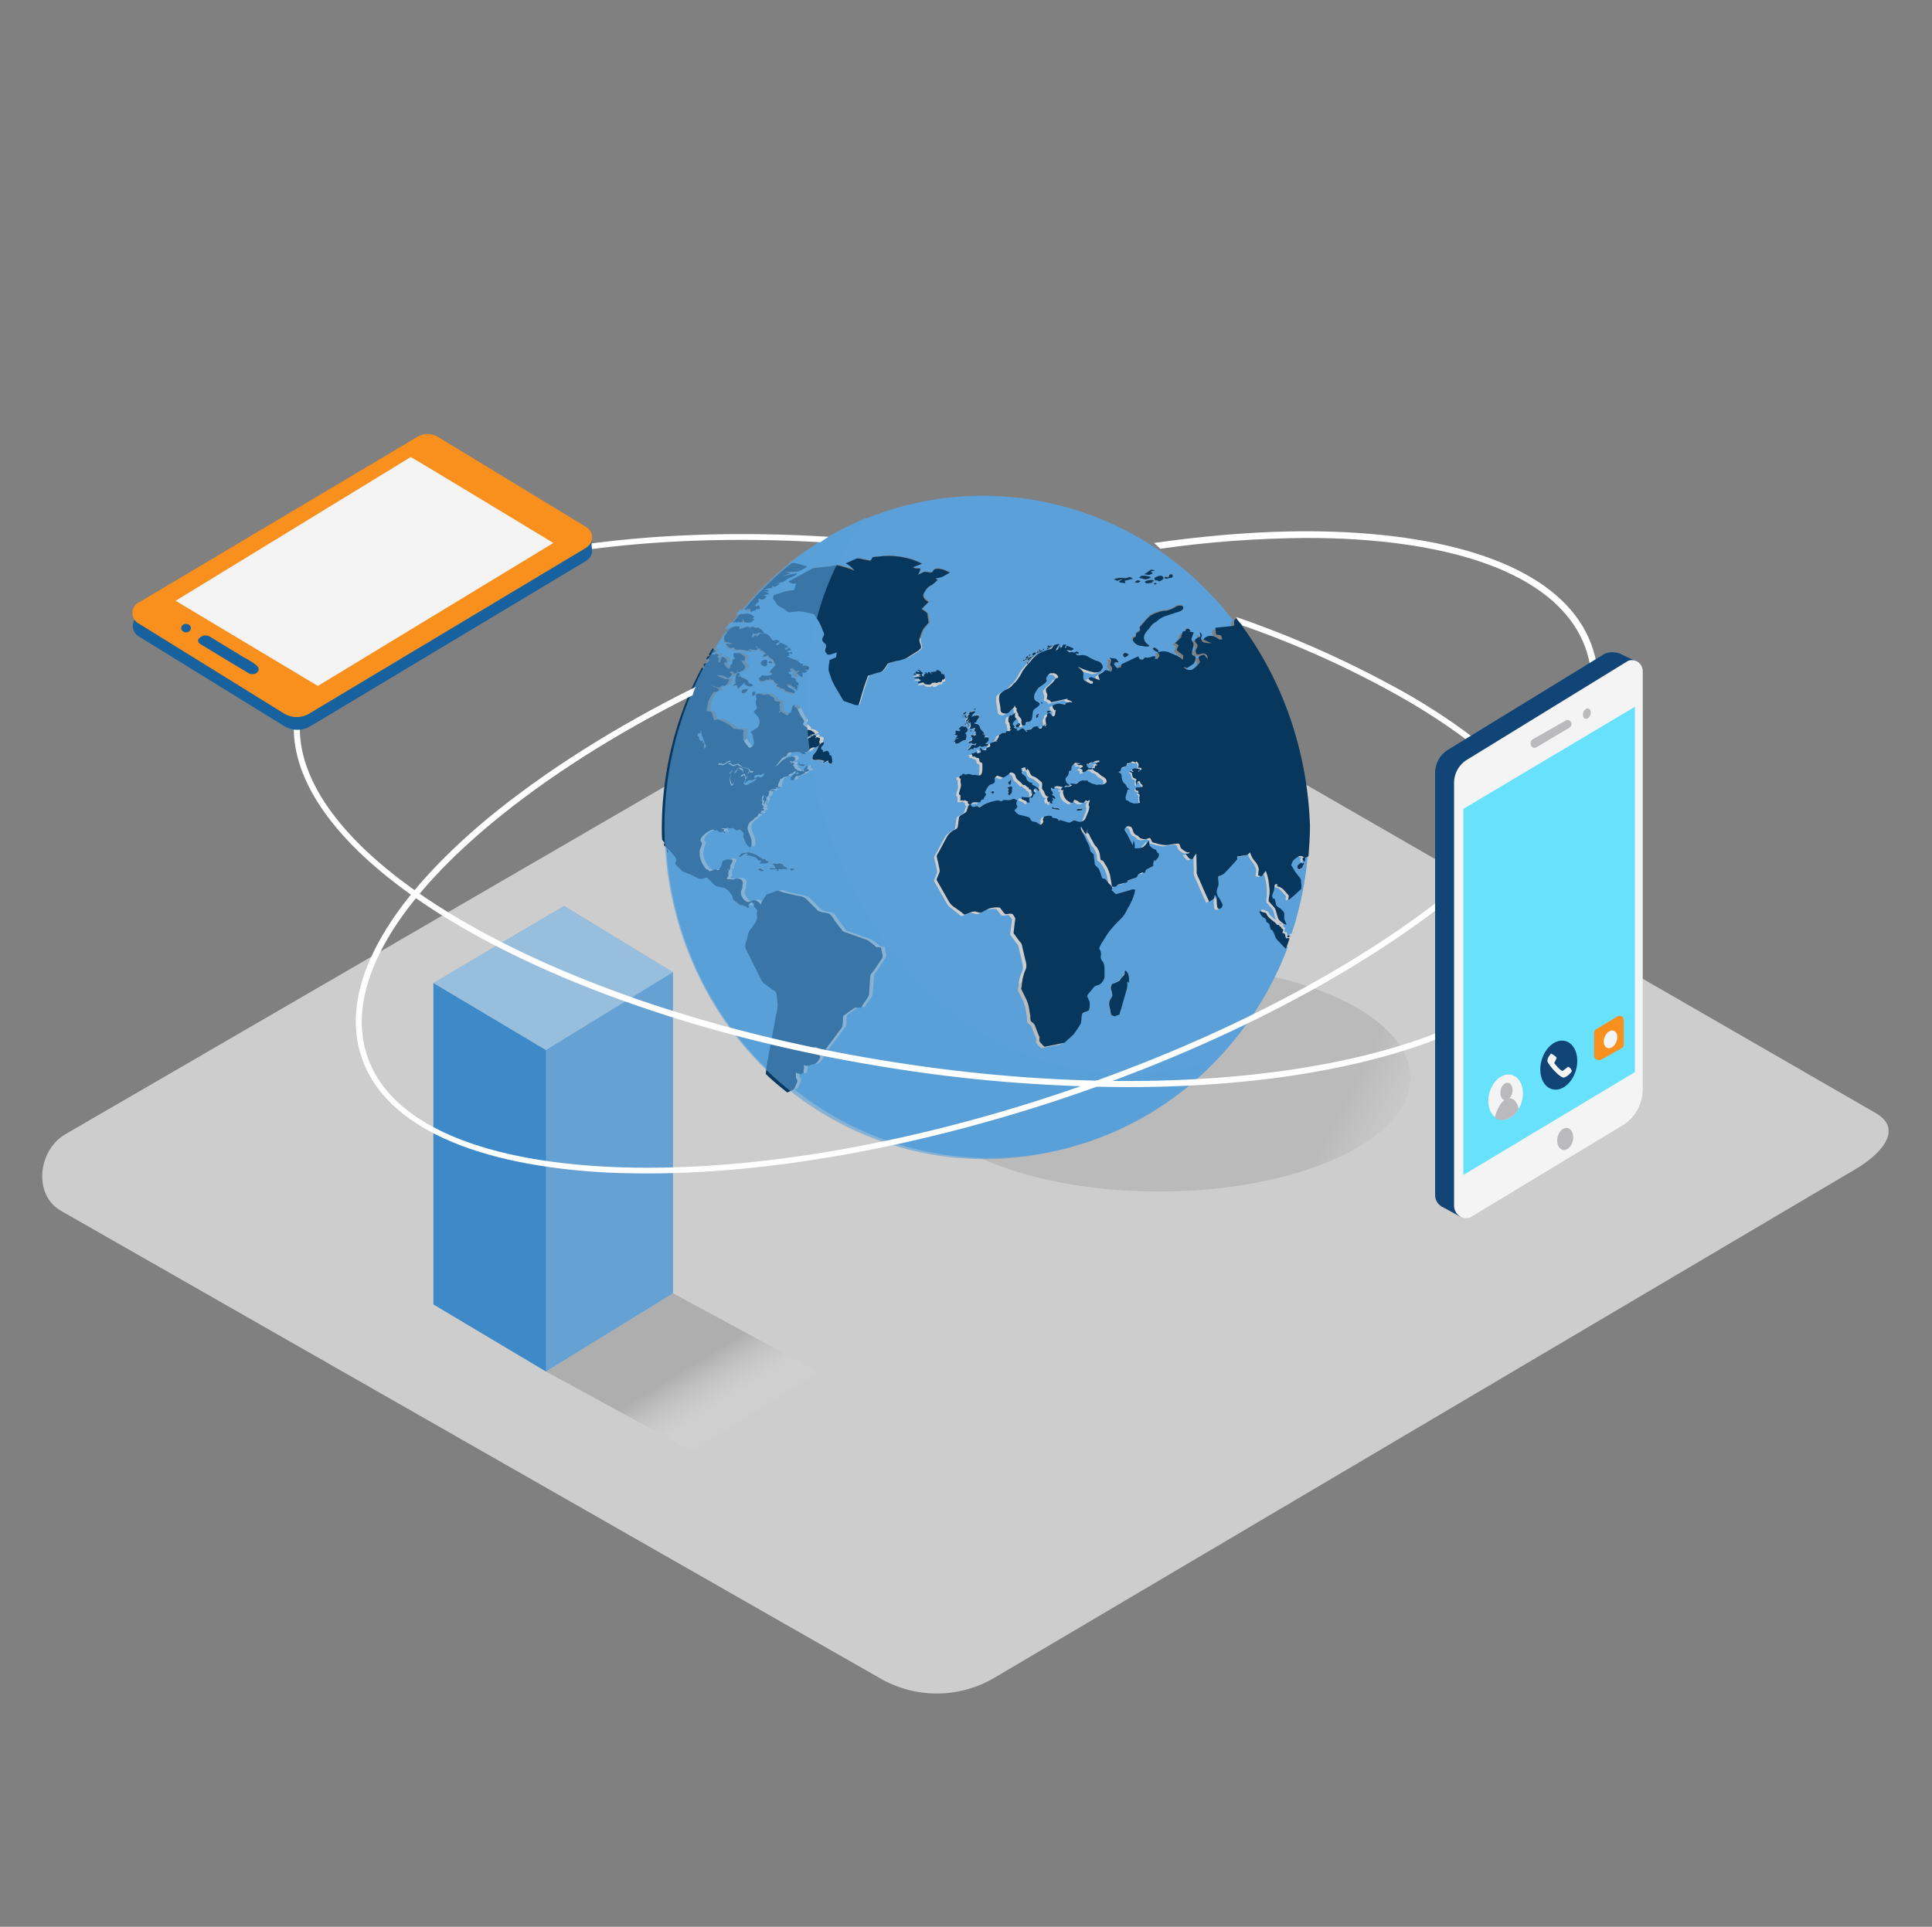 <svg xmlns="http://www.w3.org/2000/svg" width="401" height="400" fill="none"><rect width="100%" height="100%" fill="#808080" stroke="none"/><path fill="#CDCDCD" d="m206.059 348.498 178.48-105.44c5.68-3.2 10.56-8.4 5.04-11.84l-179.12-103.28c-2.72-1.68-6.8-2.72-9.52-1.2l-187.36 108.72c-5.68 3.28-6.72 12.48-1.04 15.84l170 97.04c7.28 4.24 16.16 4.32 23.52.16Z"/><g clip-path="url(#a)"><path fill="url(#b)" d="M240.516 247.36c28.825 0 52.192-10.566 52.192-23.6s-23.367-23.6-52.192-23.6-52.192 10.566-52.192 23.6 23.367 23.6 52.192 23.6Z" opacity=".63"/><path fill="url(#c)" d="m139.678 268.48 39.086 21.12-26.828 16.16-38.624-21.04" opacity=".63"/><path fill="#5BA0D8" d="M148.005 135.52c-.077.08-.154.24-.232.4.155-.08.309-.16.463-.16 0-.24-.077-.24-.231-.24ZM147.16 138.48c-.154-.56-.386-1.04.308-1.2.308-.08.463-.32.617-.48.154-.16.077-.32 0-.56l-.54.24v-.16c-.308.56-.694 1.2-1.002 1.76.231.16.385.32.617.4ZM161.189 213.76l.693-3.76c.155-.56.232-1.12.309-1.68 0-.48-.077-.96-.154-1.44 0-.4-.077-.88-.155-1.28-.154-.24-.693-.48-.925-.72l-1.387-1.04a3.527 3.527 0 0 1-.926-1.2l-1.696-3.36-1.387-2.8c-.309-.56.231-1.6.308-2.24 0-.4.154-.8.309-1.2.308-.4.539-.72.77-1.12.617-.8 1.157-1.28.926-2.4 0-.24-.155-.4 0-.56 0 0-.078-.4 0-.48.077-.32-.694-.64-.617-.96.077-.32.077-.4-.231-.56-.309-.16-.232-.16-.463 0-.154.08-.308.24-.463.4-.077.08.155.4.232.48-.463.24-.463.24-.694-.24-.077.32-.54-.16-.848-.24-.154 0-.231.16-.309.08a2.393 2.393 0 0 0-.462-.32c-.308-.24-.848-.48-1.079-.88-.232-.4-.077-.72-.309-.96-.539-.64-.848-1.28-1.619-1.44-.616-.16-1.619-.24-2.081-.72l-1.234-1.28c-.308-.24-.694 0-1.002.08-.694.24-1.465-.32-2.159-.64l-1.696-.72c-.154-.08-.539-.16-.616-.32l-1.08-1.12c-.308-.32-.154-.56 0-1.04.077-.32-.462-.96-.693-1.2-.155-.24-.386-.48-.617-.72l-1.234-1.12c-.077-.08 0-.32.077-.48.077-.16-.154-.32-.231-.4-.077-.08-.154-.24-.231-.32 0 .8.077 1.52.077 2.32.154.16.308.32.308.56 0 .24-.154.32-.231.32 1.311 17.44 8.943 33.68 21.355 45.44.077-.88.154-1.68.308-2.56.463-2.08.771-4.08 1.157-6.16ZM157.564 161.359c.463.4 1.311-.4.848-.56l.386-.32c-.231.08-.771.56-1.002.48-.309-.16-.771.08-1.08.16-.693.88.54 0 .848.24Z"/><path fill="#5BA0D8" d="M155.792 162c-.231-.08-.54.08-.694.24-.154.16-.308.32-.617.24.077-.16.154-.32.386-.32-.077-.16-.077 0-.154-.24-.155.24-.386.48-.463.8.154 0 .308.08.385.08l-.077.16c.54.08.771-.24 1.234-.4.462-.16.848-.4 1.156-.72 0-.16 0-.24-.077-.32 0 .32-.848.56-1.079.48ZM145.846 153.76v.16l.077-.08c.154.08.154.32.077.56.077-.08.154-.24.309-.16.154.08-.078.32-.078.4.078-.08.155-.08.232-.08-.232.16-.309.48-.154.8.077.24.231-.08.231-.16.077 0 .077 0 .154.08-.077-.24.077-.48-.077-.64-.154-.24-.231-.48-.308-.72-.078-.32-.694-1.68-.463-1.84h-.077c-.077.08-.077.08-.231.08 0-.16.154-.24.231-.32 0 0-.077-.08-.154-.08-.154.32-.154.48.077.64-.231-.08-.617-.32-.694.08-.154.56-.077.48.385.56-.462.08.078.72.232.96l.154.08c-.077-.4-.077-.24.077-.32Z"/><path fill="#5BA0D8" d="M270.354 178.56c0 .16 0 .56-.309.4-.077-.08-.154-.48-.231-.64.077 0 .154-.08.308-.16-.308-.32-.848-.4-1.233-.16-.308.24-1.079.64-1.156 1.04 0 .16-.309.64-.232.8.155.32.386.64.54.88.231.4.617.8.848 1.2.231.4.617.64.617 1.28 0 .4.231 1.36-.077 1.6-.771.8-1.619 1.52-2.467 2.16-.309-.32.077-.8-.077-.96l-.848-.96c-.386-.48-.926-.8-1.542-.88 0-.16.077-.32.077-.48-.617 0-.54.08-.617.88-.077.4-.231.88-.385 1.28a.708.708 0 0 0 0 .56c0 .32 0 .32.385.32.154 0 .386 1.04.386 1.28.077.32.693.64.925.8.308.24.539.48.693.8.155.4 0 .96.078 1.36l.462 1.2c-.54-.16-1.002-.4-1.31-.8-.386-.32-.463-.56-.617-1.12-.077-.56-.231-1.12-.54-1.6l-1.156-1.28c-.154-.16.077-1.28.077-1.6 0-.56 0-1.12-.077-1.76-.077-1.04-.386-2.08-.694-3.04l-.617.8c-.308.32-.231.32-.617.24-.385-.08-.385-.08-.308-.56 0-.24.154-.72.077-.96-.154-.64-.54-1.2-.925-1.68a4.293 4.293 0 0 1-.848-1.68c-.231.16-.54.56-.848.56l-1.465.24c-.077 0-.385 0-.385.08s.077.48 0 .56l-.694.8-2.082 2.24c-.308.24-.616.4-1.002.48-.385.16-.231.48-.231.88.077.4.077.88 0 1.28-.154.4-.231.8-.308 1.28.077.48.231.88.539 1.2.231.4.463.8.617 1.2.308.8-1.002 1.52-1.079.4-.077-.48-.077-.96-.077-1.44s-.155-.56-.463-.88c0 .32 0 .64-.231.88l-.848.56c-.771-1.52-1.388-3.04-2.082-4.64-.231-.4-.385-.88-.539-1.28v-1.04l-.078-3.04c-.231.32-.385.56-.616.88-.232.32-.232.24-.54.24-.308 0-.848-.8-1.079-1.04.308-.08.848 0 .848-.4-.154 0-.309.08-.463.08-.462-.16-.848-.4-1.156-.72-.231-.16-.386-.8-.54-1.04-.154-.24-2.158.16-2.544.24-.771 0-1.542-.16-2.313-.4-.308-.08-.694-.08-.848-.4-.308-.64-.231-.8-.848-.56-.462.16-.925.16-1.31 0-.309-.08-.54-.48-.848-.64-.386-.16-.771-.48-.848-.88-.155-.4-.232-.88-.617-.96-.694-.08-.694-.08-1.157.48-.154.16.386.88.54 1.12.463.72.771 1.52 1.157 2.32l.154-1.04c.231.48.308 1.04.231 1.6.617.08 1.156 0 1.773-.24.463-.4.848-.88 1.234-1.44 0 .48-.077 1.12.308 1.36.231.16.385.32.617.48.231.08.462 0 .539.24.077.24.232.64.386.64.308.08.154.24.154.56 0 .32-.617.88-.848 1.12 0-.08-.077-.16-.077-.32-.154.32-.231.64-.231 1.04s-.155.32-.463.48l-.925.48c-.154.08-.154.64-.386.72-.231.08-.385-.08-.539-.08l-.694.32c-.308.16-.308.56-.54.72l-1.541.56c-.155.08-.155.16-.309.32s-.308.16-.462.24c-.463.08-.848.24-1.311.32-.463.08-.385.48-.771.48-.54 0-.617.16-.694-.48-.077-.64-.231-1.2-.308-1.84-.231-.88-.54-1.68-1.079-2.4-.309-.48-.309-.56-.771-.8-.309-.08-.309-.96-.309-1.28-.154-.48-.308-.88-.539-1.28-.077-.24-.386-.4-.54-.64l-.925-1.68c-.154-.32-.309-.8-.617-.72l.154-1.04c-.154.4-.231.88-.385 1.28-.386-.48-.771-1.04-1.002-1.6-.309.4.231 1.12.462 1.52l1.157 2.4c.231.48.154 1.04.462 1.36.154.16.463.4.54.64.077.4.077.8.154 1.2 0 .24 0 .72.154.88.231.24.463.4.694.72.308.64.54 1.2.694 1.92.077.24.617.16.771.32l.616.8c.386.4 1.08.88.54 1.44.386.08.771.88 1.079.8l3.007-.88c.154-.08.694-.32.848 0 .154.32-.231 1.2-.308 1.36-.309.88-.694 1.68-1.157 2.4-.308.64-.616 1.28-1.079 1.84-1.233 1.36-2.621 2.56-3.546 4.16-.232.4-1.542 2.24-1.311 2.56.309.4.463.88.309 1.36-.078.4.077.88.385 1.2.54.8.385 2 .385 2.96 0 .8-.462 1.44-1.079 1.84-.308.16-.925.32-1.156.56l-1.002 1.2c-.309.32-.617.48-.386.88.077.32.54.96.463 1.2 0 .48 0 1.04-.155 1.52-.154.24-.925.48-1.156.56-.463.24-.308.4-.385.96 0 .48 0 .88-.155 1.28-.462.8-1.002 1.6-1.541 2.32-.309.32-.694.64-1.08.96-.154.16-.539.64-.848.72l-2.698.56-1.234.24c-.231 0-.616-.48-.77-.64-.463-.48-.463-.48-.386-1.2 0-.24-.308-.8-.385-1.04l-.617-1.6c-.154-.32-.54-.56-.771-.8-.231-.24-.154-.88-.154-1.12l-.309-1.84c-.154-.8-.462-1.52-.848-2.24l-.693-1.44c-.078-.24.077-.64.077-.8.077-1.04.231-2.08.693-3.04.463-.88.155-1.6 0-2.48l-.693-2.96c-.077-.32-.463-.64-.617-.88l-1.002-1.36c-.155-.24-.077-.56 0-.88.077-.64.154-1.2.231-1.84.077-.64.077-.56-.231-.96-.309-.4-.309-.56-.848-.48-.309 0-.925.24-1.157-.08l-.925-1.2c-.771-.08-1.542 0-2.313.24l-1.387.72c-.386.16-.54.08-.925 0-.309-.16-.694-.16-1.08-.08l-1.465.56c-.231.08-.462-.24-.693-.4l-1.388-1.12c-.54-.32-.925-.8-1.234-1.36l-1.85-3.28-.616-1.04c-.078-.16.231-.8.308-.96.077-.32.385-.8.308-1.12-.077-.56-.231-1.04-.308-1.6-.154-.4-.231-.88-.308-1.36.077-.24.231-.48.385-.72.617-1.12 1.156-2.16 1.773-3.28a3.61 3.61 0 0 1 1.619-1.44c.386-.24.54-.24.617-.72l.231-1.76c.077-.72 1.388-.8 1.619-1.44.154-.48.231-1.12.694-1.28.077 0 .462.64.771.48.154 0 .539-.24.694-.16.154.08.385.32.462.24.386-.24.694-.48 1.08-.64.693-.32 1.464-.56 2.235-.72.231-.08.463-.08.694-.08.154.08.386.16.54.16.154 0 .385-.24.539-.24h.54c.385.08.848.08 1.233-.16.386-.24.694.08 1.003.24-.232.64-.309.64 0 1.2.154.24-.386.64-.617.88.308.24.617.8 1.002.88l1.85.48c.463.16.386.72.848.88.463.16.771.08 1.157.4.539.4.848.48 1.156-.24.077-.16-.154-.4-.077-.56.077-.16.231-.48.308-.56.463-.24 1.003-.24 1.542-.08.155 0 0 .32.155.32l.848.16c.231.08.231.16.385.4.154.24.308-.16.385-.08l1.311.4c.308.16.694.16 1.002-.08.54-.24.54-.32 1.08-.08.616.4 1.464.16 1.773-.48v-.08c.154-.48 1.002-2.08.694-2.56-.232-.32.231-1.04.154-1.12-.077-.08-.309.08-.386.16-.077.08-.308-.16-.385-.16-.077 0-.309.4-.463.48h-.617c-.385 0-.539-.4-.925-.48-.231-.08-.462-.16-.539.08-.077.24-.077.32-.386.4-.308.08-.771-.4-1.002-.48-.462-.24-1.233-1.6-.694-2.16l-.462.08c-.077-.56.616-.72.925-.72.462 0 .925-.08 1.31-.32l-.462-.24c.077-.24.617-.16.925-.08.462.08.462-.08.848-.32.231-.24.54-.32.848-.4.385.08.694.08 1.079 0-.077.16.077.32.232.4.154.08.154-.24.385.16.077.16.771.24 1.002.32.386.16.617-.08 1.002 0 .386 0 .771-.08 1.08-.32.308-.16.154-.72-.077-.96-.232-.24-.617-.4-.925-.64-.309-.24-.54-.72-1.003-.72-.154-.08-.308-.16-.385-.24-.154-.08-.309-.24-.463-.4.077-.08.077-.16.154-.16l.463.08c-.154-.48.154-.72.54-.64-.155-.16-.386-.32-.463-.48h.463c-.077-.4.385-.08.385-.32s-.308-.16-.385-.16c-.386 0-.771.16-1.08.48v-.16c-.385.08-.693.24-.925.48 0-.08.077-.08.077-.16-.462-.08-.231.48-.077.72.154.24.617.16.925.16-.231.48-.539.16-.848.32-.308.16-.848.72-1.233.48.231-.56-.077-.48-.54-.72.232-.16 1.08-.48.463-.64a.823.823 0 0 0-.617 0c-.154 0-.308-.24-.463-.32.232 0 .54.16.694-.16-.231.16-.925-.16-1.079 0-.154.16-.694.64-.694.88s0 .48-.077.64c-.077.16-.385.08-.462.24-.078.48-.078.88-.463 1.12-.386.24-.308.72-.077 1.12.077.24.694.48.694.64-.077.32-.694-.08-.848.08l-.925.88c0-.32.154-.4.385-.56-.154-.08-.385-.08-.54-.16-.231-.08-.539-.08-.771-.08-.154-.08-.308.08-.462.16-.154.08.077.32 0 .32-.231.24-.386 0-.617-.16-.231.24 0 .48.154.8.232.4.232.32-.077.64.386.24.771.32.694.96-.231-.16-.385-.4-.617-.08.309.08.309.24.077.4-.231.16-.077.32 0 .56-.231-.08-.462 0-.539-.24-.077-.24-.232-.16-.386 0-.231-.72-.308-.72.155-1.2-.463 0-.463-.08-.771-.48-.155-.24-.309-.64-.463-.88-.385-.32-.231-.56-.154-1.12.077-.56-.077-.48-.463-.8-.462-.48-.925-.8-1.542-.96-.154 0-.462-.48-.539-.64-.077-.4-.232-.72-.54-.88-.154.48-.385.24-.385-.08s0-.24-.386-.16c-.385.08-.617.16-.385.56.077.16-.232.48.077.72.231.16.539.32.694.56.154.24.154.64.385.8.231.16.386.4.694.48.308.08.617 0 .231.32.309.24 1.85.88 1.465 1.44-.154-.08-.617-.72-.771-.56-.154.08-.231.32-.308.48-.077.24.077.24.231.32.463.32-.308.48-.308.64 0 .16-.54.88-.54.32-.308.16-.386.56-.231.88.154.32-.463.4-.54.16-.154-.48-1.619-.4-1.002-1.04.308.08.694.16 1.079.08.231 0 .54-.08.771-.16.154-.16 0-.24.231-.4.232-.16-.231-1.04-.308-1.04-.077 0-.386 0-.386-.24s-.154-.32-.385-.24c0-.16-.385-.56-.54-.48-.308.08-.462-.24-.693-.48-.386-.4-.926-.64-1.08-1.2-.154-.56-.077-.56-.539-.8-.232-.08-.463-.24-.694 0-.386.4-.925.72-1.388.96l-1.156-.4c-.232-.08-.463.4-.617.48-.154.08.154.64 0 .88s-.694.32-.848.48c-.617.32-.771.88-1.156 1.52-.078.16.385.4.154.72-.155.16-.54.48-.386.8-.154 0-.462.08-.539.16-.078.08-.232.48-.309.48h-1.156c-.386 0-.54.4-.848.48-.309.08-.694-.48-.386-.72-.308.16-.462-.4-.848-.16-.385.24-.539-.08-.848.08.077-.24.077-.48.077-.72v-.4c0-.16-.154 0-.154-.08-.231-.4-.077-.48 0-.88s.386-1.04.231-1.44c-.077-.4-.077-.8 0-1.12-.231.16-.385-.16-.308-.4.077-.24.463-.16.617-.24 0-.08-.077-.08-.077-.16.385-.32.539.16.848 0 .385-.16.694-.16 1.079 0 .308.08.617-.08.925.08.309.08.54.16.848.08.617-.16.54-1.36.54-1.92 0-.56.077-.64-.386-.8-.231-.08-.308-.56-.231-.72-.231.08-.154-.08-.231-.16-.077-.08-.386-.08-.463-.08-.154-.16-.231-.24-.462-.24a.58.58 0 0 1-.386-.16c.077 0 .154-.08.154-.08a.443.443 0 0 1-.231-.4c.231 0 .54 0 .771-.16.463-.32.231.24.463.16.077 0 .693-.16.693-.32l-.231-.72c.154 0 .386 0 .386.08s0 .24.231.24c.308.08.54 0 .848-.08-.077 0-.154-.08-.231-.08.231-.24.462-.4.771-.48.385-.16 0-.4.154-.72.077-.16.617-.24.771-.32.231-.08.539-.16.771-.08-.077 0-.386-.08-.386-.24 0-.16.309-.08.309-.08s0-.16.077-.24c.154-.24.231-.48.308-.72 0-.16.308-.16.385-.24.309-.4.617-.16 1.003-.32.077 0 0-.24.077-.24l.308-.08c.154 0 .309 0 .463.08-.077-.32.154-.24.385-.24-.077 0-.462-.32-.308-.48.154-.16 0-.16-.077-.48-.077-.32.077-.48-.154-.64-.232-.16-.155-.24-.155-.56 0-.48.077-.96.54-.96s.617-.4 1.002-.56c-.231.32-.385 1.12.154 1.28-.308.48-.848.64-.771 1.28.078.48.54.88.926.72-.077.16-.155.24-.155.4.386.24.771-.4 1.157-.4.231 0 .385.16.539.32.078.24.309.32.463.4V152h-.385c.231-.16 1.156-.16 1.387-.4.386-.48 1.002-.56 1.542-.32 0 0-.154-.08-.231-.08 0 .4.539.48.771.24.077-.08.077-.32.154-.4.077-.08.154 0 .231-.08.077-.08.309-.16.386-.32-.077.16-.155.32-.232.4.694.32.232-.96.232-1.28 0-.24.077-.48.231-.64.154-.16 0-.48.231-.64.617-.48.771.56 1.157.56.231 0 .385-.32.385-.56 0-.24.077-.72.077-.8 0-.08-.154.08-.231.08a1.101 1.101 0 0 1-.231-.32c-.077-.08-.155-.56-.155-.64.463-.24.926-.4 1.388-.4l1.002.16c.463.08.077-.08.386-.32.308-.24.462-.08.694-.16.231-.08.462.08.616.08-.077-.32-.771-.48-1.002-.56.077-.08.077-.16.077-.24-.925.16-1.927.4-2.929.64-.077 0-.54.16-.54.08-.077-.24-.308-.4-.54-.48-.385-.16-.385-.08-.308-.56.077-.24.077-.48 0-.72-.154-.32-.231-.64-.231-.88 0-.16.462-.48.539-.64.309-.4.694-.64 1.003-.96.154-.16.385-.64.616-.72.232-.08.463.08.386-.32a.874.874 0 0 0-1.002-.72c-.694 0-.694-.08-1.157.48-.308.32-.462.64-.231 1.04s-1.619 1.36-1.773 1.6c-.463.56-1.234 1.52-.694 2.4.231.4.771.32 1.002.8.154.32-.385.56-.617.8-.385.32-.693.48-.771.96 0 .48-.077.96-.231 1.44-.231.56-.617.56-1.079.64-.154 0-.154.24-.231.48-.077.24-.155.16-.386.16-.308 0-.385.08-.385-.24-.077-.24-.077-.48-.077-.64.154-.4-.386-.8-.617-1.12-.077-.16 0-.32-.077-.48-.077-.16-.232-.4-.309-.56-.077-.16.155-.56-.077-.56-.231 0-.231-.4-.308-.56-.154.48-.231.56-.617.88-.308.16-.462.48-.771.72-.462.32-1.542.16-1.542-.56 0-.88-.385-1.68-.308-2.56 0-.72.077-.72.617-1.2.308-.24.617-.4.925-.56.385-.16.771-.4 1.079-.72.231-.32.54-.64.848-.88.54-.64 1.002-1.36 1.388-2.16.462-.72 1.002-1.36 1.619-2a5.147 5.147 0 0 1 1.773-1.68c.848-.4 1.619-.72 2.467-.96.308-.08.463-.64.771-.8.308-.16.694-.24 1.079-.16-.385.32-.617.8-.771 1.28.386-.08.694-.72.925-1.04.077.16.077.4.077.56l.54-.72c.077-.08.463 0 .617 0l-.309.56c.463.32.155-.48.54-.32l1.157.48c.308.16-.309.48-.386.48-.308 0-.617 0-.925-.08.154.24.463.16.54.48 0 .08.385-.08.539-.08.309 0 .617.16.848-.08.077-.16.54.16.617.24-.077.32-.385.08-.617.08-.077.64 1.003.4 1.311.4.54 0 1.002.16 1.465.48.462.32 1.002.56 1.542.72.462.08.925.48 1.156.88.154.48.154.48-.154.88-.154.24-.232.4-.463.48-.462.24-.925.24-1.388.08-1.079-.24-2.081-.56-3.083-1.12.308.32 1.156.88 1.156 1.36 0 .48-.077 1.44.309 1.6.385.16 1.079.8 1.541.56.309-.08.155-.56-.154-.56-.308 0-.385-.24-.617-.48.463-.4.463-.32 1.003-.16l1.31.48c-.154-.32-.231-.64-.308-1.04l1.002-.64c.154-.08.463-.48.694-.4l1.002.32c0-.16.231-.56.154-.8 0-.08-.385-.64-.385-.56l.231-.96c0-.08-.308-.48-.385-.56l1.233.16c.309 0 .54.56.694.8-.231 0-.771 0-.925.16-.154.16.154.56.385.8.232.24.54.08.848.08.309 0 .077-.32.309-.64.077-.16.462-.24.616-.32l1.157-.56 1.696-.8c.154.56.154.56.694.72.308.08.462-.56.771-.48.385.08.694.08 1.079-.08.308-.16.694-.24 1.079-.08l-.231.4c.54.16.463.16.848-.32.385-.48.077-.48-.231-.96.848-.32 1.773-.24 2.544.08l1.542.64c.385.24.771.48 1.079.8 0-.16.231-.88.077-.96l-1.156-.88c-.232-.16.154-.72.231-1.04.077-.32-.463-.48-.694-.56l1.079-.88c.232-.24.386-.96.463-1.28.077-.32 1.927 0 2.313.08-.154.48-.309.88-.463 1.36-.077.24.309.8.386.96.154.4-.386 2.16-.155 2.4.232.24.771.32.617.8-.077.24-.231.88-.462 1.04l-1.157.72c-.154.08-.694-.08-.925-.08.463.48 1.157.72 1.773.56.617-.32 1.08-.8 1.542-1.36.463-.48-.694-1.2.231-1.52.155-.08.694-.32.848-.16.232.32.463.56.694.88-.077-.4 0-.72-.308-.96-.231-.24-.617-.32-.925-.24-.077 0-1.079.24-1.079.16-.078-.24-.309-.72-.155-.96.155-.24.463-.72.309-1.04-.154-.32-.694-.72-.463-1.04.231-.32.54-.4.925-.56.386-.16 0-.8 0-.96.232-.08.617.48.463.72-.309.56-.231.56.077 1.12.231.4 1.696.4 2.004.4-.539-.16-1.002-.4-1.542-.64-.616-.32.463-.72.694-.8.617-.16 1.234-.08 1.696.24.232.08.463.24.617.4.231.16.463 0 .694 0-.077-.32-.154-.56-.308-.8-.155-.16-.617-.08-.848-.16-.232-.08-.309-1.12-.309-1.44l2.39-.24 1.388-.16c.308 0 .154-.32.154-.64 0-.64 0-.64.462-.88-22.588-29.36-63.678-34.56-92.434-11.76.308-.08.694-.08 1.002 0 .771.16 1.542.32 2.236.64-.617.48-1.234.8-1.927 1.04l-2.622.16 1.157.24-2.005.64 3.315-.72c-.077.56-1.464.96-1.927 1.2-.385.32-.771.56-1.156.72l-1.311.24h.848c-.231.32-.54.48-.848.64-.231.16-.617-.08-.848-.16.077.16.077.32.154.4-.694.16-1.387.24-2.158.32.385 0 1.387-.08 1.31.4h-1.233c.308.08 1.233.08 1.233.56l-1.079.16.617.32a1.2 1.2 0 0 1-.848.64c-.232.08-.694-.24-.848-.16-.155.08.385.32 0 .64-.078.08-.771.56-.617.8.154.24.154.16.385 0 .232-.16.232 0 .463.08s.077.4.077.48c0 .08-.308.16-.386.16-.077 0-.231-.16-.308-.08-.077.08-.154.24-.231.32l-1.079.32c.077-.32.154-.4-.078-.64-.231-.24-.308.24-.539-.08 0 .4-.386.32-.617.08-.308.32-.617.72-.925 1.12h.077c.308-.16.617 0 .925-.08.771-.16 1.542.08 2.005.64l-.463.32a.82.82 0 0 1 .54.24c-.309.08-.463.08-.54.48-.077.16-.694.16-.848.16-.231 0-.463 0-.694-.16-.308-.08-.077-.56-.462-.56 0 .16.077.32.077.48-.309.08-.848.32-.925-.08-.078.4-.617.32-.771 0v.32h-.309c-.308.48-.694.88-1.002 1.36.154-.08.231-.16.386-.24a3.144 3.144 0 0 1 1.696-.24c-.078.16-.078.32-.155.56.463-.08.925-.32 1.388-.48.231-.08.463-.08.694 0 .231 0 .154.32.308.56.154.24.232.16.386.48.154.32.154.4-.077.8-.232.4.077.32.308.16.308-.32.308-.32.694-.08.077.08.462-.32.539-.48.078-.16.54-.08.694-.16.463 0 .925.16 1.234.48.231.24.771 1.12 1.002 1.04.385-.16 1.079-.24 1.234.32-.155.08-.694.32-.694.48.154.4.539.08.694-.24.154-.32 1.387.48 1.696.64-.078.4-.617.4-.848.48.231.08.462 0 .385.32.231-.16.54-.16.617-.56.231.16.539.32.539.64a.85.85 0 0 0-.848.24c.155.08.386.16.617.16.386-.08.386-.08.54.32l-.771-.16c0 .16.077.32.077.56l-.54.08c.617.32 1.311.56 1.928.8.231.08.462.24.693.48.309.32.463.32.848.32-.077.16-.154.32-.231.4.309-.08.694-.08 1.002 0 .386.16.232.48.232.88-.155-.08-.54-.16-.617 0l.462.24c-.462.24-.616.48-1.079.16.077.32.077.72 0 1.12a3.44 3.44 0 0 1-1.156-.96c.231-.08.617-.16.462-.56-.154.08-.462.24-.616.24-.155 0-.386-.48-.617-.56-.231-.08-.386-.16-.54.08-.154.24.154.32.154.64l-.539-.08c.077.16.077.32.154.56.231-.08.308-.24.385.08.077.32.155.48.232.8.077-.4.231-.24.462-.08.232.16.232.24.309.56.077.32.308.16.462.4.077.24.077.56.077.8l.617-.32c-.154.32.308.4.154.8-.077 0-.154 0-.231-.08.077.16.077.24.154.4-.154.08-.462-.4-.694-.56l-1.079-.72c.077.08.077.24.077.32l-.617-.32.386.64c.077.16.462.16.539.24l.694.48c.232.16.154.24.077.56l-1.85-.48c-.231-.08-.231-.32-.308-.4l-.925-.24.077-.16c-.309 0-.54-.16-.771-.32l.462-.24c-.308-.16-.616-.16-.771-.4-.308-.48-.308-.8-.771-.48 0-.24-.077-.32-.308-.32 0 .08-.077.16-.077.32-.308-.08-.54-.24-.771 0-.231.24-.617.16-.925.16-.308 0-.54-.4-.385-.56.154-.16.539-.32.462-.64.463.16.925.16 1.388.08.077 0 .771-.16.848-.24.077-.24-.386-.48-.54-.56l1.079-1.2c.078-.08.309-.16.155-.32l-.463-.88c-.231-.48-.771-.32-.925-.72-.154-.4-.154-.32-.463-.16l-.693.24c0-.64.077-.48.616-.64-.308-.24-.848-1.04-1.156-.64l-.077-.48c0-.16-.309 0-.386 0-.308-.16-.231-.72-.616-.32.308.08.308.24.462.56-.617.16-1.31.08-1.927-.24l.539.56c-.231.08-.308-.24-.539-.24-.077 0-.154.24-.231.16l-.463-.16c-.463-.08-1.002-.16-1.465-.08-.231 0-.462-.08-.694-.16-.231-.24.077-.4-.385-.32-.231 0-.308.24-.617.08a1.558 1.558 0 0 1-.848-.88l1.388.16c-.463-.48-.925-.48-1.542-.48-.077 0-.154-.72-.154-.8-.077-.24.231-.72.308-.96v-.08c-.617.88-1.233 1.76-1.773 2.72.154.24.463.48.617.64l-.848.56c.308.08.462.32.771.08.308-.24.462.08.771.16l-.386.32c.231.24.386.24.308.64-.077.4-.154.48.155.64.154-.24.308-.48.308-.8 0-.16.154-.64.386-.48.231.16.616.32.693.48.077.32.232.64-.077.8 0-.08-.077-.16-.077-.24-.771.48.925 2 1.002 1.2 0-.24 0-.4.155-.56.154-.16.308-.24.308-.4 0-.64 0-.64.54-.88-.232-.32-.386-.48-.309-.88.077-.4.309-.32.617-.24.308.08.848 0 1.002.16.154.24.463.48.771.48-.154.32.077.56-.077.8s-.54.08-.694.08c.077.32.309.64.54.88.308.24.385.48.077.88-.308.24-.617.48-.925.64-.231.16-.463-.16-.694-.4l.308.72-.462-.24c0 .08 0 .16.077.24-.154 0-.309-.08-.463-.08-.154 0 0-.32-.154-.32-.231 0-.617-.08-.694.16l.463.32c-.154.32-.309.56-.54.72-.385.24-.539 0-.848-.16-.54-.24-1.156-.4-1.773-.32l1.388.72c.385.08.848.16 1.233.16-.154.24-.385.96-.617 1.12-.231.16-.308.24-.462.24-.154 0-.386-.08-.54 0-.462.4-.539.4-1.079.24a5.498 5.498 0 0 1-1.079-.32l.693.32-.154.16c.232-.08.54-.08.771.08.154.08.463.4.154.56-.231.16-.539.16-.848.16-.077 0-.308.4-.385.48-.386.48-.694 1.04-.848 1.6l-.386 1.92c.232.08.771.08 1.003.24.231.16.308.96.462 1.28.154.56.309.32.771.24.231-.08.54.16.771.24.694.24 1.311.56 1.927 1.04.232.16.617.56.848.64l1.08.16c.154 0 .848 0 .848.16 0 .56-.077 1.04-.077 1.6 0 .72.693 1.28 1.079 1.84.385.56 1.233-.48 1.156-.88-.077-.4-.154-.96-.231-1.44-.077-.24-.385-.56-.463-.8.463-.32 1.311-.64 1.619-1.12.309-.56.309-1.28 0-1.92l-.693-.72c-.309-.4-.386-.4 0-.72.385-.32.385-.32.308-.88-.154-.32-.154-.64-.154-.96.154-.4.154-.8 0-1.12-.077-.32.077-.48.462-.48.617-.08 1.157.48 1.773.16.386-.16.463 0 .849.32.154.08.616.32.693.56.077.24.309.64.617.56.308 0 .54.08.771.24-.154.32-.231.32-.231.64.077.32.077.56 0 .88h.231c-.154.16-.54.48-.308.72.385-1.2 1.773 1.44 2.081-.16.077.08.154.08.231.16.155-.32.386-.64.309-1.04-.077-.4.308-.8.617-.72l-.078.4c.617 0 1.003 1.28 1.311 1.84.154.32.617.88.694 1.2 0 .16-.308.4-.231.64.077.24.308.24.385.32.077.08.386.24.463.4.077.16-.077.4.154.4.385 0 .771.08 1.002.32.231.16.771.48.231.56-.308.08-.616.16-.925.32.154.08.463-.08.617-.16-.154.24-.617.32-.848.4-.231.08-.154.56 0 .4a.421.421 0 0 1 .385-.24c.155-.08.077-.16.155-.16.231-.16.539-.24.77-.24-.077 0-.231-.08-.308-.16.154 0 .54 0 .617.24.077.24-.231.24-.077.48.231-.4.462-.16.771-.08.308.08.077.64 0 .72-.077.32.231.4 0 .72-.232.24-.463.4-.694.48-.231.08-.463 0-.771.08-.231.08-.463.32-.617.48-.308.4-.925.64-1.465.48a7.16 7.16 0 0 0-1.85 0c-.539 0-1.156-.16-1.31.64-.077.24-.617.24-.771.4l-.694.72a8.09 8.09 0 0 1-1.002 1.28c.771-.4 1.156-1.2 1.927-1.6.54-.24 1.927-1.12 2.313-.08-.077 0-.154-.08-.232-.08.386.24-.154.48-.308.64-.154.16-.462-.16-.694 0 .077 0 .386.32.386.32a.635.635 0 0 1 .539 0c-.077.24-.154.4-.308.56h.308c-.154.4.309.72.617.8l-.077.08c.463.24.848.4 1.234.08l.077.24c.077 0 .154 0 .231-.08-.308-.32.231-.88.462-1.12.309.16.155.48.078.72.231-.24.616.16.385.32-.231.16-.54.24-.848.24.077.08.077.16.154.24l-1.079.48c-.154.08-.309.08-.386.16-.154.16-.154-.16-.308-.08-.231.16-.463.64-.694.88-.231.24-.385-.08-.462-.08-.386-.56.539-1.04.848-1.28.308-.24.077 0 .231.08.154.08.308-.08.54-.24-.232 0-.54-.08-.771.08 0-.16.077-.24.231-.4-.308-.08-.617.32-.848.48-.231.16-.154-.16-.308.08-.155.24-.309.08-.386.08.154.64-.771.4-.925.64l-.077-.16c-.154.32-.309.32-.617.48-.308.16-.231.24-.308.48-.077.24-.694 1.44.077 1.28 0-.08 0-.08-.077-.16l.154.16c-.231.16-.463 0-.771 0-.154 0-.077.32-.231.32-.463 0-.925.16-1.311.4.309-.08.617-.24 1.002-.24l-.077.08h.309c-.232.16-.386.24-.694.24-.232 0-.617-.08-.694.16.54.08-.231 1.12-.463 1.28.155-.24-.231-.4-.308-.64 0 .32.385.72.308 1.04l-.462.96h-.077c0-.24.077-.4.154-.64-.154-.08-.077-.4-.308-.32 0-.24.077-.4.154-.64 0-.08.154-.48 0-.32-.463.32-.309.56-.232 1.12l-.462-.24c.077.16.385.24.462.4.078.16-.077.48-.077.64 0 .16.386.08.309.48-.077.4-.232.32-.463.4.231 0 .617-.08.54.24 0 .16-.463.16-.617.16.077 0 .154.08.154.16-.077 0-.154.08-.308.08.077.32.308 0 .462.16l-.385.24c-.077.08-.231-.08-.308-.08-.077 0-.309.48-.386.64-.077.16-.308.08-.462.24-.078.16-.232.32-.463.48-.463.24-.848.72-1.002 1.2-.154.4-.077.88.077 1.2.231.56.462 1.12.617 1.68.077.32.154 1.12-.077 1.36-.232.24-.309.4-.463.08l-.463-.48c-.077-.24-.154-.48-.308-.64-.077-.24-.231-.4-.154-.72l-.154.08c-.077-.4.231-.88-.154-1.2-.386-.32-.463-.72-.848-.56-.232.08-.386.24-.617.08a1.673 1.673 0 0 0-.617-.4c-.308-.08-.848.32-1.002-.24-.077.48-1.157.16-1.465.4.231 0 1.079.16.463.4.077 0 .385.16.385.24 0 .08 0 .16-.154.24h-.077c.077-.24-.231-.32-.386-.4.077.16 0 .24-.077.32-.154-.32-.308 0-.462-.16-.155-.16-.386-.4-.694-.32-.154.08-.386-.08-.54-.16-.308-.08-.771.24-1.079.4-.463.24-1.619 1.12-1.619 1.84 0 .24.308.48.308.64 0 .16-.077.4-.154.56-.154.4-.231.8-.308 1.2-.077.96.154 1.84.694 2.64.308.48.462.88 1.002 1.04.077.08.308.32.385.32l.694-.24c.154-.08.386-.16.617-.16.154 0 .308.16.385.16.077 0 .154-.08.309-.16.077-.08-.077-.16 0-.24.154-.08.308-.32.385-.48.154-.4.077-.96.54-1.12.308-.08.617-.16 1.002-.24.231 0 1.002-.08.771.48-.077.24-.386.88-.54.88.077.08 0 .16.232.08l-.155.16v.08l.077-.08c-.077.24-.154.56-.231.8-.077-.16-.154-.32-.154-.48-.077.08-.154.16-.154.32.308 0-.077.72.077.96s-.231.64-.386.8c.463.08 1.003.16 1.465.16.231 0 .386-.16.54-.16.231 0 .54 0 .771.08.462.16.694.56.617 1.04-.078.32-.078.72-.155 1.04 0 .16-.154.4-.231.56-.077.96 1.002 2.48 1.773 2.08.54-.24.771-.4 1.311-.24.462.16.848.48 1.079.88 0-.64.771-1.6 1.079-2.08.077-.16.694-.24.848-.32l1.311-.48c.385-.16 1.079.24 1.465.32l3.083.72c.54 0 1.08.24 1.542.56l2.39 2.4c.54.48 1.619.48 2.236.64.617.16 1.079 1.2 1.465 1.68l1.156 1.52c.077.16.308.56.463.56l2.467.88 2.467.88c.693.4 1.387.88 2.004 1.52.077 0 .848 0 .925.08.077.4.154.8.231 1.12.155.8.155.8-.231 1.44l-1.619 2.4c-.231.4-.539.64-.617 1.12-.077 1.2-.154 2.32-.231 3.52-.077.8-.848 1.6-1.233 2.16-.155.24-.309.72-.617.72s-1.002-.08-1.234.08l-2.235 1.6c-.154.08-.154 1.28-.154 1.52s0 .64-.155.88c-.616.8-1.233 1.68-1.85 2.48l-1.696 2.24c-.154.16-1.927-.64-2.159-.72-.154.64.849.72.926 1.28.154.32.154.72.231 1.04-.077.24-.386.56-.54.8-.385.56-.848.56-1.465.72-.462.16-1.002.16-1.464 0 .077.4.231.56.077.88-.077.24 0 .64-.077.72-.617.4-.925.24-1.542-.08v1.04c.077.24.385.64.308.8-.154.4-.385.8-.539 1.28-.155.48-.232.4-.694.48-.077 0-.077.08-.154.08 29.218 23.2 70.925 17.44 93.282-12.8 3.778-5.12 6.861-10.72 9.097-16.72-.54-.48-1.002-1.04-1.465-1.52a2.498 2.498 0 0 1-.694-.88c-.154-.48-.385-.96-.616-1.44-.154-.16-.309-.08-.386-.24-.077-.16-.154-.56-.231-.88-.154-.48-.694-.4-.694-.88s-.54-.56-.771-.8c-.077-.08-.771-.88-.617-1.12.155-.24.848.16 1.003.24.539.08.462.24.693.72.309.32.54.56.849.8.308.32.693.4.925.8.154.16.308.16.462.24.386.08.077.08.309.32.231.24.308 0 .308.32 0 .16.385.16.385.4 0 .24-.154.24-.154.56 0 .32.386.24.463.24.077 0 .154.48.154.64 0 .16.308.24 0 .48.154-.16.385-.24.617-.08 0-.08.077-.16.077-.24 0-.08-.077-.08-.077-.08-.077 0-.232 0-.309-.08.155-.16.232-.48.386-.16v-.16c.077 0 .154 0 .154.08 1.773-5.2 2.852-10.64 3.392-16.16l-.54.24c-.693.32-.616.32-.539.56Zm-46.796-10.64c.077-.16.54-.08.694-.08.154 0 .463-.16.694-.32-.154.16-.463.32-.308.56-.155.08-1.388.48-1.08-.16Zm-5.088-.4c.231.24.54.32.848.24.231 0 .617.08.617.32-.54 0-1.079 0-1.619-.24 0-.08.077-.24.154-.32Zm-9.174-5.2c.154-.08.308-.24.386-.32.077-.16-.078-.32.154-.32.077.4 0 .88-.154 1.28-.155 0-.54-.4-.386-.64Zm-.231 1.04c.077 0 .154.08.154.08.154-.08.848-.48.771.16l-.077.96c0 .32-.309.16-.309.32 0 .32-.231.24-.385.08-.154-.16 0-.24.077-.56 0-.08-.154-.16-.154-.16s.154-.24.154-.4c0-.24-.308-.08-.231-.48Zm-2.698 1.12-.309.32-.385-.32c.308-.24.462-.48.694 0Zm4.163-13.44c-.155 0-.386-.32-.386-.48.154-.08.386-.16.386.08.077 0 .154.16.154.24-.077.08-.077.16-.154.16Zm7.709-3.36c-.308.16-.694.24-.848.56.077-.24 0-.4-.154-.56.308-.16.694-.16 1.002 0Zm-1.927-1.76h-.078v.24c-.462-.32.078-.64.078-.24Zm-.617 2.32c-.154.16-.309.32-.154.56a.797.797 0 0 0-.463.4c-.077-.48 0-1.12.617-.96Zm-4.857 2.24c.154-.08.154-.16.154-.32h.231c-.077.16 0 .24.155.24-.386-.8.925-.08.077.16.077.08.077.16.154.16-.308 0-.308.32-.308.64-.078-.24 0-.48-.232-.48-.231 0-.231-.24-.231-.4Zm22.511-14.08c-.385-.4-.308-.64.154-.88.309.08.54.16.771.4-.154.16-.771.72-.925.48Zm7.016-1.12c-.309.24-1.003-.4-1.157-.64l.309-.24c.154.08 1.079.64.848.88Zm6.013-4.8c.308-.08.617.16.694.48l-1.003.16c0-.4-.077-.56.309-.64Zm-3.855-10.8c.077-.08.077-.32.231-.48.155-.16.463 0 .617-.08 0 .4.154.56-.231.64l-1.156.24-.232-.24c.232-.4.54.08.771-.08Zm-1.079.48c-.231.24-.848.72-1.079.4-.155-.16-.232-.08-.463-.08s-.231-.24-.308-.48c.385-.24.848-.4 1.233-.48.309-.08.848.4.617.64Zm-2.159.8c-.385.08-1.464.4-1.542-.08-.077-.48 1.388-.48 1.542-.48l.463.24-.54.08c0 .08 0 .16.077.24Zm.771.24-.308.16c-.077-.08-.231-.16-.309-.24.232 0 .54-.24.617.08Zm-1.542-2.72c.463-.32.694-.24 1.157-.08l-.925.24.462.4-.771.32-1.002-.16c.386-.24.771-.48 1.079-.72Zm-.771 1.04c.386 0 .848.08 1.234.32-.386.24-.771.48-1.234.48l-1.156-.32c.308-.56.54-.48 1.156-.48Zm-1.002 1.12-.462.4-.771-.08c.539-.48.539-.56 1.233-.32Zm-1.079 11.28c.154-.4-.154-.4.231-.72.077-.08.694-.4.694-.56-.077-.32-.154-.48 0-.72l.848-.96 1.234-1.28a5.041 5.041 0 0 1 1.618-.72c.54-.24 1.08-.32 1.697-.32.693-.16 1.387-.4 1.927-.8.231-.24 1.696-.56 1.619.24-.077.64-1.465.88-1.85 1.04-.694.24-1.388.48-2.159.72-.54.24-1.002.56-1.465.96-.308.16-.694.4-.925.64-.231.32-.462.64-.694.88-.385.48-1.079 1.12-1.079 1.84 0 .96.54 1.36 1.156 1.76-.385.32-1.387.08-1.85 0-.54-.08-1.002-.32-1.31-.72-.309-.4-.386-.4-.386-.88.154-.24.54-.08.694-.4Zm-2.467-12c.385 0 .694 0 1.079-.16.386-.08.617.08.848.32l-1.696.4c.077.16.077.32.154.48-.462 0-.925-.08-1.387-.24l.848-.64-1.08.32-.77-.24c.616-.24 1.31-.32 2.004-.24Zm-20.121 18c.077-.08.077-.16.154-.24l-.154-.16c.231 0 .385-.08.385-.4 0 .48-.154.56-.385.8Zm.385-.56v-.32h.231c.077-.16.155-.32.386-.32l-.617.64Zm4.394-3.28c.232.08.232-.08.386-.16 0 .16-.154.24-.308.4-.309 0-.54.08-.617-.24h.539Zm-.539.4c.231 0 .462 0 .694-.08.231-.08.231-.32.462-.32-.308.4-.848.72-1.31.72.154-.08.231-.16.154-.32Zm-.617.24c0 .24-.077.32-.231.16 0-.08-.077-.16-.077-.16h.308Zm-.231.32-.54.24-.385.08c.231-.16.616-.48.925-.32Zm-.463-.08c-.077.16-.154.24-.308.24-.077 0-.154-.08-.231-.08.077-.32.385-.24.539-.16Zm-.539.16c.308.08.154.24 0 .4h-.386a.943.943 0 0 1 .386-.4Zm-.771.4c.154-.08.308-.16.462.08-.154.08-.771.8-.771.32 0-.32-.077-.32.309-.4Zm-.232.72.463-.4-.694.72c-.077-.16 0-.32.231-.32Zm-.308.4c-.154-.08-.308 0-.386.16-.154.24-.231.16-.462.08.154-.16.077-.08.154-.32h.154c-.077-.24 0-.4.232-.4 0 .16-.078.32-.078.48.232-.08.155-.32.232-.4.077-.08.231.24.154.4Zm-.231-.8c0 .08 0 .08-.077.16s-.232.16-.309.32c-.077-.32.154-.32.386-.48Zm-.694.32c.231.16.231.32 0 .56l-.386-.08c.077-.16.232-.32.386-.48Zm.077.64-.463.32c-.077-.4.155-.32.463-.32Zm-.925.32c.077-.08.231-.16.308 0-.077.16-.231.24-.308.16v-.16Zm-9.945 10-.077.08h.231c-.154.08-.154.08-.308.08v.08l-.077-.16s0-.24.231-.08Zm-1.696 1.44.154.08c-.077-.08-.077-.24-.077-.32.154-.08.308-.08.385 0l-.231-.24.077-.16h.154c-.077-.24.155-.48.155-.16.154-.08.077-.08.154 0 .231-.16.539-.24.848-.16-.077.4-.54.48-.617.72h-.231c.077 0 .231.08.308.08l-.231.24.077.08c.077-.24 1.233-.4 1.388-.16.231.4-.694.96-.463 1.36-.154-.08-.308 0-.463.16.694.08 1.003.16 1.234.96.154.56.771.64.848 1.36-.077-.16-.231-.24-.463-.16.309 0 .848.48.463.72.077.08 1.002-.32.925.32-.077.64-.308.72-.694 1.04.154 0 .925.16.463.4-.309.08-.694.24-1.079.24-.232.08-.309-.16-.463-.16-.154 0-.463.24-.617.32-.462.24-.539-.32-.848.4-.462-.32-.848.32-1.156.08.154-.24.617-.4.694-.72.154-.48.539-.32.925-.24 0-.16.154-.32.308-.48l-.617.24s-.308-.16-.462-.16l.077-.08c-.231-.16-.463.24-.694-.08v-.16c.154-.08.54-.16.694-.32.154-.24 0-.32.077-.64l-.385.08c.231-.16.308-.32.077-.56.077-.08.231 0 .308.08v.08c.154-.16.385-.08.54 0v-.16c.077.08.077 0 .154.08h.077c-.154-.24-.231-.56-.077-.8-.309.24-.617-.64-.077-.72-.309-.08-.617.24-.848.08.077.24-.154.08-.309 0v.24c-.308-.24-.077-.32.077-.56.155-.24.078-.16 0-.48-.077-.32-.077-.24.078-.24 0-.08 0-.16-.078-.24-.154.48-.462.16-.154-.08-.231.08-.231.32-.308.56-.077.24 0 .56-.154.4-.155-.16 0-.16.077-.24.077-.08 0-.24 0-.4 0-.16.077-.56.308-.72l-.077-.08c-.154.16-.308.4-.463.24.309.24-.077.4-.231.24.231-.08.231-.16 0-.24.077-.08.309-.16.309-.24 0-.16.077-.32.231-.4l-.077-.08s.077 0 .077-.08c-.077 0-.154 0-.077-.16Zm.308 1.84c.154 0 .154.16.077.32-.077-.16-.077-.24-.077-.32Zm.309 1.6c0-.16.077-.24.231-.32.077.16 0 .32-.077.32h-.154Zm-.694-1.68c-.077-.24 0-.32.154-.32-.077.16-.154.24-.154.32Zm-.309 0c.077-.08.155-.08.232-.16.077.16.077.32-.078.32-.154-.08.001-.16-.154-.16Zm0-1.2.077-.08c.078.08 0 .08 0 .16l-.077-.08Zm.463-.24c-.154.4-.54-.08-.694-.24 0 0 .077-.08.077-.16l.154.16v-.16c.077 0 .077.08.154.16 0 .16.078.24.309.24Zm-.386-1.2c.078-.08.155.32-.077.32l.077.08c-.154.08-.231.16-.385.24l-.077-.16.077-.08c-.308-.16.154-.32.385-.4Zm-.462.88c-.077.16-.154.32-.077.56-.154-.16-.077-.4-.077-.48 0-.08-.077 0-.077-.08.077-.08.154-.08.231 0Zm-2.005 5.12c.155 0 .309-.08.386-.24.077-.16.462-.16.617-.16-.232-.08-.463 0-.694.08.154-.24.385-.4.539-.64-.231 0-.462-.08-.693-.24.077-.08.308-.24.231-.32-.077-.32-.154-.32.077-.48.231-.16.308 0 .463.08.154.08.308-.08.462-.24l-.385-.16c.231-.32.616-.88 1.079-.56l-.077.16c.154-.08.462-.16.539-.08.078.08.155.56.386.48-.077.48-.154.48-.54.8.155.24.309.48.232.8l-.155.64c-.077.24-.231.08-.385.08-.54.16-1.311 1.04-1.85.56.077-.08.077-.16.154-.16l-.386-.08c.078-.08.232-.08.309-.16-.077-.08-.154-.16-.309-.16Zm-40.242-22.4c-.231.08-.848.32-1.079.24a.819.819 0 0 1-.386-.24c-.077-.08.077-.32-.231-.48-.231-.08-.309-.32-.231-.56.077-.16.154-.24.308-.24l.694.24c.154.08.462-.08.617 0 .462.24.925.56 1.233 1.04h-.925Zm1.773 6.08a.457.457 0 0 1 .617 0c.077.08.154.16.154.32-.077 0-1.002 0-.771-.32Zm-.231-.16c-.154.4 0 .56-.154.96-.155.4-.848 0-1.003-.16-.539-.48.694-1.52 1.157-.8Zm-5.165 6.72c-.078 0-.078-.24-.155-.32-.077-.24 0-.24.155-.32.231-.16.462-.24.77-.32h.386c-.077.56-.617 1.04-1.156.96Zm1.541-1.44c-.308-.08-1.31-.24-1.233-.8-.386.16-.308.48-.694.56-.231.08-.385.4-.617.64-.231.24-.231-.64-.308-.72-.308 0-.617.08-.848.16.077-.16.54-.48.617-.64.077-.16-.077-.32-.077-.48 0-.16.077-.4.077-.56.077-.48.077-.8.462-.96.386-.16.54.48.077.56 0 .08.077.16.154.24.232-.32.309-.24.463 0 .154.24.386.08.54.24.154.16 1.31.72.848 1.12.308-.08.694 0 .925.24l-.386.4Zm.771 2.08c-.154-.16-.308-.24-.231-.48.077-.24.231-.48.463-.4.462.16-.078.64-.232.88Zm10.022 14.56c-.385-.16-.848-.24-.616-.8.077.16.077.24.154.4l1.156.08c-.231.24-.308.48-.694.32Zm-.771-3.36c.617-.08 1.234.16 1.697.64-.54.4-1.388-.32-1.774-.64h.077Zm-7.632 25.04c-.231-.08-.462-.24-.694-.4.232-.4.771-.08 1.08 0 .077.08.077.16.154.24-.231 0-.386.24-.54.16Zm1.002-1.52h-1.387c.077-.08.385-.32.385-.4 0-.24-.385-.16-.462-.24-.386-.16-.386-.56-.694-.64-.309-.08-.694-.32-1.002-.32-.232 0-.232-.16-.386-.08-.154 0-.308 0-.462-.16.077 0 .231 0 .308-.08-.617-.64-1.311.8-1.927.48.308-.24.385-.56.771-.72.462-.16.925-.24 1.387-.16.848.16 1.619.48 2.313 1.04l.077-.08c.231.32.617.48 1.002.48.077 0 .155.24.309.32.231.08.385.16.616.32-.308.08-.616.16-.848.24Zm3.855 1.04c-.385 0-.617.08-.925.08-.077 0-.077-.16-.308-.08-.232.08-.077.48-.232.48-.231.08-.231-.32-.308-.4-.077-.08-.308 0-.463 0-.462-.08-.616.16-1.002-.16-.154-.4 1.002.08 1.234-.16-.309-.4-.232-.56-.694-.8.462-.16.54-.08 1.002-.08.154 0 .231-.08.386-.08.154-.08.385.08.539.16.154.08.231-.08.309.16.077.24.154.32.462.4.154 0 .386.16.308.32-.154.4-.077.16-.308.16Zm1.156.24c-.231-.48.54-.32.771-.24l.078.08c-.155.24-.694.56-.849.16Zm8.558-22.16c-.154.24-.231.24-.463.16-.231-.08-.308-.16-.231-.56-.54.08-.617.4-1.156.48 0-.16.077-.4.308-.4-.54-.24-1.079-.32-1.696-.24-.154 0-.617.08-.771-.16-.077-.24 0-.56.077-.8.463-.48.848-1.04 1.079-1.68.155-.48.694-1.12 1.234-.96-.077.16-.154.32-.231.56-.309.24-.386.32-.386.72 0 .16.231.16.309.24.077.08.077.32.077.48.231-.08.925-.32 1.079-.16.154.16.231.24.231.64 0 .08.309.24.386.4.077.16.308.96.154 1.28Zm13.722-21.28-1.464.4c-.309.08-.386.24-.617.56-.231.4-.54.8-.848 1.12-.309.16-.694.32-1.079.4l-1.542.48c-.386.16-.386.16-.54.56-.308.8-.54 1.6-.848 2.48l-.925 3.12c0 .08-.694.08-.848 0l-1.542-.56c-.231-.08-.694-.16-.848-.4l-.925-1.6c-.617-.8-1.079-1.76-1.465-2.72l-.617-1.84c-.077-.56 0-1.12.155-1.6 0-.08 0-.48.077-.56.308-.08.616-.24.848-.4.077 0 .462-.16.462-.24.077-.32.077-.64.154-.96l-1.233.4c-.54.16-.54.16-1.002-.32-.463-.48-.154-.72 0-1.2s-.309-.72-.617-1.12c-.308-.4-.077-.64.077-1.12.154-.48.077-.56-.077-1.04-.308-.88-.771-1.76-1.234-2.56-.154-.16-.539-.96-.77-1.04l-1.234-.24a12.11 12.11 0 0 0-2.39-.24l-1.388.16c-.231 0-.848-.48-1.002-.64l-1.233-.72c-.309-.16-.54-.8-.771-1.04-.077-.08-.386-.4-.386-.56 0-.16.078-.64.232-.64l2.081-.64c.463-.16 1.002-.24 1.542-.32.386 0 .463.08.617-.32.154-.4.308-.72.385-1.04-.616-.08-1.156 0-1.619-.48l3.547-1.92 1.464-.8c.386-.16.848-.16 1.311-.16l2.544-.32c.463-.08.848-.16 1.311-.16 1.233.24 2.389.64 3.546 1.12-.463-.64-1.079-1.2-1.85-1.52l2.081-.96c.463-.24 1.079.08 1.619.16l1.234.24c.308.08.385-.56.616-.72.232-.08.463-.08.694-.08l1.542-.16c1.465-.08 2.852.08 4.317.32 1.234.24 2.467.72 3.624 1.28l-1.851.72c.386.32.848.24 1.311.24.463 0-.231 1.28-.308 1.36.385-.16 1.156-.72 1.619-.64l1.079.16c.308.08.462-.32.617-.56.308-.4 1.156-.32 1.541-.16.617.16 1.157.4 1.774.72l-1.542.88c-.463.16-.925.32-1.388.32l.386.32c-.309.4-.694.72-1.157 1.04-.462.24-.848.56-1.156.88-.232.4-.848 1.04-.617 1.52.231.64.617.72 1.079 1.12l-1.387 1.52 1.002.72c.308.16.231.72.308 1.04 0 .16.231 1.04.154 1.12l-1.002 1.12c-.462.72-.694 1.44-.848 2.24-.077.32.154.96.231 1.28.155.56.078.56-.308 1.04l-2.39 1.52c-.848.32-1.542.48-2.313.64Zm7.016 5.36c-.231.16-.54.16-.848.08-.154 0-.309-.08-.463-.08-.077-.08-.154-.32-.308-.32l-1.079.16c-.155-.4.462-.32.539-.64h-.154v-.16c-.154 0-.308-.08-.154-.24-.231 0-1.002.16-1.079-.16.462 0 .848-.16 1.387-.16v-.16a.475.475 0 0 1-.462 0l.462-.24c-.154-.08-.616-.24-.771-.16-.385.16-.462.24-.848.08.154-.08.077-.16.309-.08v-.16c.077.08.308.16.385.08.077-.08-.308-.16-.077-.4.231-.24.771.48.694-.16-.231 0-.386 0-.386-.24.463 0 .463.08.771.4.077.08.309.08.309.24 0 .08-.077.24-.154.24h-.078c.078.24.232.4.386.64.077-.16.154-.4.231-.56.154-.24.386 0 .154-.48.232-.08.386.24.54.48-.077-.24 0-.48.231-.48.232 0 .386.24.54.48 0-.16-.077-.32-.077-.56.462.24.617 0 1.079 0-.308-.72 1.311-.08 1.002.48.309-.08.463.08.694.24.231.16-.077.4.154.56-.154.16-.308.48-.616.32 0 .4-.155.64-.54.56-.231-.08-.694.4-.848.48l-.54.08c-.231-.4-.231-.32-.385-.16Zm40.859 61.6-.308-.32c.077.72 0 1.44-.231 2.08-.386 1.2-.694 2.48-1.08 3.76-.077.32-.231.72-.308 1.04 0 0-.771.32-.848.32-.077 0-.848-.24-.925-.4-.077-.48-.155-.88-.232-1.36-.154-.4-.154-.88-.077-1.28.155-.4.617-.8.617-1.28-.077-.48-.154-.96-.308-1.36-.077-.24.154-1.04.308-1.04.386-.08.848-.24 1.156-.48.386-.24.54-.56.848-.88.309-.32.54-.4.54-1.04 0-.8.54 0 .694.24.308.64.308 1.36.154 2Zm36.465-24.48c-.231 0-.231.32-.308.48-.077.16-.309.24-.463.32-.154.08.077.16-.077.16s-.231 0-.308-.08c-.309-.16-.232-.24-.232-.64.386-.24.617-.8 1.157-.48v-.16c.231-.08.308.08.231.4Z"/><path fill="#5BA0D8" d="M236.587 162.959c-.078-.08-.078-.4-.232-.48-.462-.32-.539.48-.617.8-.308-.32-.308-.88-.077-1.28-.231-.08-.693-.16-.771-.4-.077-.32-.154-.56-.154-.88 0 0-.694-.32-.385-.4.308-.08.385.32.694.08-.232-.16-.386-.24-.232-.48.077-.16.309-.24.463-.16.385 0 .771.08 1.156.16-.231.08-.385.4-.385.64.231-.32.308-.48.694-.56-.154-.64-.309-.24-.771-.4.077-.24.231-.56.077-.8-.077-.08-.308-.64-.463-.4-.154.24-.462 0-.694-.08-.231-.08-.462.24-.693.32-.463.08-.463-.16-.617.48-.077.16-.617.32-.771.4-.308.16-.308.16-.385.56 0 .16-.309.4-.463.56.308 0 .617.32.617.64 0 .4.077.88.308 1.28.154.32.463.4.617.72.154.4.385.64.771.8-.386.08-.386.08-.54.48l-.231.72c-.077.24-.077.56-.077.8 0 .32.154.32.462.4.309.08.309.24.463.32l.771.24c.462 0 .848 0 1.233-.16-.077-.4-.077-.88-.077-1.28.154-.64-.154-.32-.385-.8h.231c0-.08-.077-.32-.154-.4-.077-.08-.309 0-.386-.08-.154-.24-.077-.48 0-.64.386.08.771.08 1.157.08.308-.56.077-.64-.154-.8Z"/><path fill="#07375D" d="M147.539 136.32c.077-.16.154-.24.231-.4a.443.443 0 0 0-.231.4ZM150.625 131.44l.617-.8c-.309.16-.463.48-.617.8ZM213.07 137.599l.155.16c0 .08-.078.16-.155.24.232-.24.386-.32.309-.72 0 .24-.155.24-.309.32ZM200.662 150.32c.077-.08.077-.16.154-.32-.154 0-.309.08-.154.32ZM201.583 151.6c-.154.08-.231.16-.231.32h.154c.077-.08.154-.16.077-.32ZM198.35 154.08c-.077 0-.077.16-.154.16.54.48 1.311-.4 1.85-.56.155-.08.309.08.386-.08l.154-.64c.077-.32-.077-.56-.231-.8.385-.24.462-.32.539-.8-.154.08-.231-.32-.385-.48-.154-.16-.463.08-.54.08l.077-.16c-.462-.24-.848.24-1.079.56l.386.16c-.155.16-.232.32-.463.24-.231-.08-.308-.16-.463-.08-.154.08-.154.16-.077.48.077.16-.154.24-.231.32.231.16.463.16.694.24-.231.16-.386.4-.54.64.232-.08.463-.16.694-.08-.154.08-.463 0-.617.16a.421.421 0 0 1-.385.24c.077 0 .154.08.308.08-.077.08-.231.08-.308.16l.385.16Z"/><path fill="#07375D" d="M200.892 148.8s-.077 0-.077.08l.154.08c-.077.08-.154.24-.231.4 0 .08-.231.16-.308.24.231.08.231.16 0 .24.154.16.539 0 .231-.24.231.16.308-.08.463-.24l.077.08c-.232.16-.309.4-.309.72 0 .32.077.16 0 .4-.077.24-.154.16-.077.24.077.08.154-.24.154-.4 0-.16 0-.48.309-.56-.309.24-.077.48.154.08 0 .08.077.16.077.24-.154 0-.154.08-.077.24.077.16.077.16 0 .48-.077.32-.308.32-.077.56v-.24c.154.08.385.24.308 0 .231.16.54-.16.848-.08-.539.16-.231 1.04.077.72a.633.633 0 0 0 .077.8h-.077c-.077-.16-.077-.08-.154-.08v.16c-.231 0-.385-.16-.54 0 0-.16-.154-.24-.308-.16h-.077c.231.16.077.4-.077.56l.385-.08c-.077.32.077.32-.077.64-.077.16-.462.24-.694.32v.16c.155.32.386-.08.694.08l-.077.08c.077 0 .386.16.463.16l.616-.24c-.154.08-.231.24-.308.48-.385-.08-.771-.24-.925.24-.077.24-.463.48-.694.72.309.24.694-.48 1.157-.08.231-.72.385-.16.848-.4.154-.08.462-.32.616-.32.154 0 .232.24.463.16.385-.08.694-.16 1.079-.24.54-.24-.308-.4-.462-.4.385-.32.693-.48.693-1.04s-.848-.16-.925-.32c.386-.24-.154-.72-.462-.72.154-.08.308 0 .462.16-.077-.72-.694-.8-.848-1.36-.231-.8-.539-.8-1.233-.96.077-.16.231-.24.462-.16-.231-.48.771-.96.463-1.36-.154-.24-1.234-.08-1.388.16l-.077-.08.231-.24c-.077-.08-.154-.08-.308-.08h.231c.077-.24.54-.32.617-.72-.308-.08-.617 0-.848.16-.154-.08 0-.08-.154 0-.077-.32-.308-.08-.154.16h-.154l-.078.16.232.24c-.154-.08-.309-.08-.386 0 .077.08.077.24.077.32l-.154-.08c-.154.08-.077.08.077.16ZM160.342 121.999c-.077-.16-.077-.32-.154-.4.308.08.617.32.848.16.308-.16.617-.4.848-.64h-.848l1.311-.24c.385-.16.771-.4 1.156-.72.463-.32 1.927-.64 1.927-1.2l-3.315.72 2.005-.64-1.157-.24 2.622-.16c.693-.24 1.387-.56 1.927-1.04-.771-.24-1.465-.48-2.236-.64a2.122 2.122 0 0 0-1.002 0c-2.159 1.68-4.163 3.52-6.09 5.52.693-.24 1.464-.32 2.158-.48ZM200.429 149.04l-.077.08.077.08v-.16ZM199.966 148.24l.077.16c.154-.16.231-.24.385-.24l-.077-.08c.231 0 .231-.4.077-.32-.154.08-.694.24-.385.56l-.077-.08ZM199.812 148.559c0 .08-.077.32.077.48 0-.16 0-.4.077-.56-.077 0-.154 0-.154.08-.077 0-.077 0 0 0Z"/><path fill="#07375D" d="M200.352 148.479v.16l-.154-.16c0 .08-.077.08-.077.16.154.16.463.64.694.24-.231 0-.308-.08-.308-.24 0-.16 0-.16-.155-.16ZM200.428 150.48c.154-.08.154-.16.077-.32-.077 0-.154.08-.232.16.232 0 .078.08.155.16ZM213.689 136.72c0-.16.077-.32.077-.48-.154 0-.308.16-.231.4h-.154c0 .24 0 .16-.154.32.231.08.308.16.462-.08.077-.16.231-.24.386-.16.077-.16 0-.48-.155-.4-.154.08 0 .24-.231.4ZM215.076 135.599c-.155-.24-.232-.16-.463-.08s-.308.08-.308.4c0 .48.616-.16.771-.32Z"/><path fill="#07375D" d="m214.926 135.84-.463.4c-.231 0-.308.16-.231.32l.694-.72ZM215.464 135.12l-.386.4h.386c.077-.24.231-.32 0-.4ZM213.843 136c0-.08.077-.08.077-.16-.231.08-.462.08-.385.4.077-.08.231-.16.308-.24ZM202.276 147.28c.155.08.154 0 .309-.08-.077 0-.154-.08-.309.08l.155-.16c-.232-.16-.232.08-.232.16l.077.16v-.16ZM212.686 137.039a.228.228 0 0 0-.308 0c-.077.08 0 .08 0 .16.154.08.231 0 .308-.16ZM212.762 137.119l.462-.319c-.231 0-.462-.081-.462.319ZM213.225 136.16c-.154.16-.231.32-.385.48l.385.08c.232-.24.232-.4 0-.56ZM164.039 180.56c.154.32.77.08.848-.16l-.078-.08c-.308 0-1.002-.24-.77.24ZM215.998 134.96c-.154-.08-.386-.16-.463.08.077 0 .154.08.231.08.078.08.155 0 .232-.16ZM191.103 133.92c-.077-.32-.385-.96-.231-1.28.154-.8.463-1.52.848-2.24l1.002-1.12c.077-.08-.154-.96-.154-1.12-.077-.32 0-.88-.308-1.04l-1.002-.72 1.464-1.44c-.539-.32-.848-.48-1.079-1.12-.154-.48.385-1.12.617-1.52.308-.4.694-.72 1.156-.88.386-.32.771-.64 1.157-1.04l-.386-.32c.463-.08.925-.16 1.388-.32l1.542-.88a6.928 6.928 0 0 0-1.774-.72c-.385-.08-1.31-.16-1.541.16-.155.24-.309.56-.617.56l-1.079-.16c-.386-.08-1.234.48-1.619.64.077-.08.848-1.36.308-1.36s-.925.08-1.311-.24l1.851-.72c-1.157-.64-2.39-1.04-3.624-1.28-1.387-.32-2.852-.4-4.317-.32l-1.542.16c-.231 0-.462 0-.694.08-.231.16-.308.72-.616.72l-1.234-.24c-.54-.08-1.079-.32-1.619-.16l-2.158.96c.693.32 1.31.88 1.85 1.52-1.157-.48-2.313-.8-3.547-1.12-.462 0-.848.08-1.31.16l-2.544.32c-.463 0-.848.08-1.311.16l-1.465.8-3.546 1.92c.463.48 1.002.4 1.619.48-.154.32-.308.72-.385 1.04-.077.32-.232.32-.617.32-.54.08-1.079.16-1.542.32l-2.081.64c-.155.08-.155.48-.232.64-.077.16.309.48.386.56.231.32.462.88.771 1.04l1.233.72c.231.16.771.64 1.002.64l1.388-.16a6.1 6.1 0 0 1 2.39.24l1.233.24c.232 0 .617.88.771 1.04.54.8.925 1.68 1.234 2.56.231.48.308.56.077 1.04-.231.48-.386.72-.077 1.12.308.4.771.56.617 1.12-.155.56-.309.8 0 1.2.308.4.385.48 1.002.32l1.233-.4c-.077.32-.077.64-.154.96 0 .08-.385.24-.462.24-.309.16-.617.24-.848.4-.078 0-.078.48-.078.56-.154.48-.154 1.04-.154 1.6l.617 1.84c.385.96.925 1.84 1.465 2.72l.925 1.6c.154.24.617.32.848.4l1.542.56c.154.08.848.08.848 0l.925-3.12c.231-.8.54-1.6.848-2.48.154-.48.154-.48.54-.56l1.541-.48c.386-.08.771-.16 1.08-.4.308-.32.616-.72.848-1.12.231-.32.308-.48.617-.56l1.464-.4c.771-.08 1.465-.32 2.159-.64l2.39-1.52c.617-.56.617-.56.462-1.12ZM172.134 156.64c.077-.32 0-.32-.231-.64-.232-.32-.848.08-1.08.16 0-.16 0-.4-.077-.48-.077-.08-.308-.08-.308-.24 0-.4.077-.48.385-.72.077-.16.155-.32.232-.56-.463-.24-1.003.48-1.234.96-.231.64-.617 1.2-1.079 1.68-.077.24-.154.56-.077.8.154.24.539.16.771.16.539-.08 1.156 0 1.696.24-.154.08-.309.24-.309.4.463-.08.617-.48 1.157-.48-.077.4-.154.4.231.56.385.16.308.08.463-.16.154-.24 0-.96-.078-1.28-.077-.32-.539-.24-.462-.4ZM162.963 179.92c-.308-.08-.308-.08-.463-.4-.154-.32-.154-.08-.308-.16s-.385-.24-.54-.16c-.154.08-.231.08-.385.08-.463 0-.54-.16-1.002.08.462.24.385.4.694.8-.232.24-1.388-.24-1.234.16.386.32.54.08 1.002.16.154 0 .386-.08.463 0 .077.08.077.48.308.4.077 0 .077-.48.231-.48.155 0 .232.08.309.08.308 0 .539-.08.925-.08.385 0 .231.24.385-.08 0-.24-.308-.4-.385-.4ZM234.116 202.079c-.154-.24-.694-1.04-.694-.24 0 .64-.154.64-.539 1.04-.386.4-.386.72-.848.88-.386.24-.771.4-1.157.48-.154 0-.385.8-.308 1.04.154.48.231.88.308 1.36-.077.4-.462.8-.616 1.28-.078.4-.078.88.077 1.28.077.4.154.88.231 1.36 0 .16.771.48.925.4.154-.08.848-.32.848-.32.077-.32.154-.72.308-1.04.386-1.28.694-2.48 1.08-3.76.231-.64.308-1.44.231-2.08l.308.32c.155-.64.078-1.36-.154-2ZM270.431 179.28c-.54-.32-.848.16-1.157.48 0 .4-.077.48.231.64.078.08.232.08.309.08.154 0 0-.08.077-.16s.385-.08.462-.32c.078-.24.078-.48.309-.48 0-.24 0-.4-.231-.4v.16Z"/><path fill="#07375D" d="M256.629 128.399c-.463.32-.463.32-.463.88 0 .32.077.64-.154.64l-1.388.16-2.39.24c.077.32.077 1.36.309 1.44.231.08.694 0 .848.16.154.24.231.48.308.8-.231 0-.462.16-.694 0a1.669 1.669 0 0 0-.616-.4c-.54-.32-1.157-.4-1.696-.24-.232.08-1.234.56-.694.8.539.24 1.002.48 1.542.64-.386 0-1.851 0-2.005-.4-.308-.56-.308-.56-.077-1.12.077-.24-.308-.8-.463-.72.078.16.309.88 0 .96-.308.08-.693.24-.925.56-.231.32.309.8.463 1.04.154.24-.154.72-.308 1.04-.155.32.077.72.154.96 0 .08.925-.08 1.079-.16.308-.08.694 0 .925.24.309.24.231.56.309.96-.232-.32-.463-.56-.694-.88-.155-.16-.694.08-.848.16-.925.32.231 1.04-.232 1.52-.462.56-.925 1.04-1.541 1.36-.617.16-1.311-.08-1.774-.56.232 0 .771.24.925.08l1.157-.72c.231-.16.385-.8.462-1.04.155-.48-.231-.56-.616-.8-.386-.24.308-2 .154-2.4-.077-.24-.463-.8-.386-.96.155-.48.309-.88.463-1.36-.385-.08-2.159-.48-2.313-.08-.154.4-.231 1.12-.462 1.28l-1.08 1.04c.155.08.771.32.694.56-.077.24-.539.8-.231 1.04l1.156.88c.154.08 0 .8-.077.96-.308-.32-.694-.56-1.079-.8l-1.542-.64c-.848-.4-1.696-.4-2.544-.08.308.48.54.48.231.96-.308.48-.308.48-.848.32l.231-.4c-.308-.16-.693-.08-1.079.08-.308.16-.694.16-1.079.08-.308 0-.463.64-.771.48-.463-.16-.463-.08-.694-.72l-1.696.8-1.156.56c-.155.08-.463.16-.617.32-.231.32.077.56-.308.64-.386.08-.617.24-.848-.08-.232-.32-.54-.48-.386-.8.154-.32.694-.16.925-.16-.154-.24-.385-.72-.694-.8l-1.233-.16c.077.08.462.48.385.56l-.231.96c0-.08.386.48.386.56.077.16-.078.56-.155.8l-1.002-.32c-.231-.08-.54.32-.694.4l-1.002.64c.077.32.231.72.308 1.04l-1.31-.48c-.54-.16-.54-.32-1.002.16.154.24.308.48.616.48.309 0 .386.48.155.56-.463.16-1.08-.4-1.542-.56-.463-.16-.309-1.12-.309-1.6s-.848-1.04-1.156-1.36c1.002.48 2.004.88 3.084 1.12.462.16.925.08 1.387-.08.309-.08.309-.24.463-.48.308-.4.308-.4.154-.88-.231-.48-.617-.8-1.156-.88-.54-.16-1.08-.48-1.542-.72-.463-.32-.925-.48-1.465-.48-.308 0-1.388.24-1.311-.4.232.08.463.24.617-.08-.154-.08-.539-.4-.617-.24-.231.32-.539.16-.848.08-.154 0-.539.08-.539.08-.154-.32-.386-.24-.54-.48.309.08.617.08.925.08.154 0 .694-.32.386-.48l-1.157-.48c-.385-.16-.077.72-.539.32l.308-.56c-.154 0-.54-.08-.617 0l-.539.72c0-.16-.077-.4-.077-.56-.232.32-.54.96-.926 1.04.155-.48.386-.96.771-1.28-.385-.08-.693 0-1.079.16-.308.16-.462.72-.771.8-.848.24-1.696.56-2.467.96-.694.4-1.31 1.04-1.773 1.68-.617.64-1.156 1.28-1.619 2-.385.8-.848 1.52-1.388 2.16-.308.32-.616.56-.848.88-.308.32-.693.56-1.079.72-.308.16-.617.32-.925.56-.54.48-.54.48-.617 1.2 0 .88.309 1.68.309 2.56 0 .72 1.156.8 1.541.56.309-.16.463-.48.771-.72.386-.32.463-.32.617-.88.077.16.077.48.309.56.231.08 0 .4.077.56.077.24.154.4.308.56.077.16 0 .4.077.48.231.32.771.72.617 1.12 0 .24 0 .48.077.64.077.32.077.32.385.24.232 0 .309.08.386-.16.077-.24 0-.4.231-.48.463-.08.848-.08 1.079-.64.155-.48.155-.96.232-1.44.077-.56.385-.64.771-.96.231-.16.693-.48.616-.8-.154-.4-.771-.4-1.002-.8-.462-.88.309-1.84.694-2.4.154-.24 1.927-1.2 1.773-1.6-.154-.4-.077-.72.231-1.04.463-.56.54-.48 1.157-.48.462 0 .848.32 1.002.72.077.4-.154.16-.385.32-.232.16-.463.56-.617.72-.309.4-.694.64-1.002.96-.155.16-.54.48-.54.64 0 .32.077.64.231.88.077.24.077.48 0 .72-.077.48-.077.4.309.56.231.08.462.24.539.48.077.08.463-.08.54-.08 1.002-.16 1.927-.48 2.929-.64-.077.08-.077.16-.077.24.309.08.925.24 1.003.56-.155 0-.54-.16-.617-.08-.077.08-.463.08-.694.16-.231.08.154.32-.385.32l-1.003-.16c-.462 0-1.002.16-1.387.4-.077 0 .077.56.154.64.077.08.154.24.231.32.077.08.154-.16.231-.08.077.08-.077.64-.077.8 0 .16-.154.56-.385.56-.463-.08-.617-1.04-1.157-.56-.231.16-.077.48-.231.64-.154.16-.231.4-.231.64 0 .32.385 1.6-.231 1.28.077-.08.231-.24.231-.4-.077.16-.309.24-.386.32-.077.08-.154 0-.231.08-.077.08-.077.32-.154.4-.231.24-.771.16-.771-.24.077.08.231.08.231.08-.539-.32-1.156-.16-1.542.32-.154.24-1.079.24-1.387.4h.385v.24c-.231-.08-.385-.16-.462-.4-.155-.16-.309-.32-.54-.32-.385.08-.694.64-1.156.4.077-.16.077-.24.154-.4-.463.24-.848-.16-.925-.72-.077-.64.462-.8.771-1.28-.54-.16-.386-.88-.155-1.28-.308.16-.616.56-1.002.56-.385 0-.539.56-.539.96 0 .32 0 .4.154.56.154.16.077.32.154.64s.308.24.077.48c-.231.24.154.4.308.48-.231 0-.462-.08-.385.24-.154-.08-.308-.08-.463-.08l-.308.08c-.077 0 0 .24-.077.24-.386.16-.694-.08-1.002.32-.077.08-.386.08-.386.24 0 .24-.154.56-.308.72-.077.08 0 .24-.077.24s-.309.08-.309.08.309.16.386.24c-.231-.08-.54 0-.771.08-.154.08-.694.24-.771.32-.154.32.231.56-.154.72-.309.08-.54.24-.771.48.077 0 .154.08.231.08-.231.16-.539.16-.848.08-.154 0-.154 0-.231-.24-.077-.24-.309-.08-.386-.08.077.24.232.48.232.72 0 .16-.54.24-.694.32-.309.08 0-.56-.463-.16-.231.08-.539.16-.771.16 0 .16.077.32.232.4-.077 0-.155.08-.155.08.078.16.232.24.386.16.231 0 .308.08.462.24.078 0 .309.08.463.08.154 0 0 .16.231.16-.077.16 0 .64.232.72.462.16.385.32.385.8 0 .48.077 1.76-.54 1.92-.308 0-.616 0-.848-.08-.308-.08-.616.08-.925-.08-.385-.16-.694-.16-1.079 0-.308.08-.463-.4-.848 0 0 0 .077.08.077.16-.154 0-.54 0-.617.24-.077.24.077.56.309.4-.077.4-.077.8 0 1.12.154.4-.155 1.04-.232 1.44-.077.4-.308.48 0 .88.077.08.155-.08.155.08v.4c0 .24 0 .48-.078.72.309-.24.54.08.848-.08.309-.16.54.32.849.16-.309.24.154.8.385.72.231-.08.463-.56.848-.48h1.156c.155 0 .309-.4.309-.48 0-.08.385-.16.539-.16-.077-.24.232-.56.386-.8.231-.32-.231-.48-.154-.72.385-.64.539-1.2 1.156-1.52.231-.08.694-.24.848-.48.154-.24-.077-.8 0-.88.077-.08.463-.56.617-.48l1.156.4c.54-.24 1.002-.56 1.388-.96.154-.24.462-.08.694 0 .385.24.385.24.539.8.155.56.694.8 1.08 1.2.231.24.385.56.694.48.154 0 .616.32.539.48.154-.08.386 0 .386.24s.231.16.385.24c.154.08.463.96.309 1.04-.155.08 0 .24-.232.4-.231.08-.539.16-.771.16-.385 0-.694 0-1.079-.08-.54.64.848.64 1.002 1.04.077.24.694.16.54-.16-.154-.32-.077-.72.231-.88 0 .48.617-.08.54-.32-.077-.24.694-.32.308-.64-.154-.16-.308-.08-.231-.32 0-.16.154-.4.308-.48.154-.16.617.48.771.56.386-.56-1.156-1.2-1.465-1.44.309-.32 0-.24-.231-.32-.231-.08-.462-.24-.694-.48-.231-.24-.154-.56-.385-.8s-.463-.4-.694-.56c-.231-.16 0-.56-.077-.72-.231-.4 0-.48.385-.56.386-.08.309-.16.386.16.077.32.231.64.385.08.309.24.463.56.54.88.077.16.385.64.54.64.616.16 1.079.56 1.541.96.386.32.463.32.463.8 0 .48-.154.8.154 1.12.231.16.309.64.463.88.308.48.308.48.771.48-.54.4-.386.48-.154 1.2.154-.16.308-.24.385 0 .077.24.308.24.54.24-.077-.32-.232-.4 0-.56.231-.16.154-.32-.077-.4.231-.32.385-.08.616.08.077-.56-.308-.64-.694-.96.309-.32.309-.24.078-.64-.155-.24-.386-.48-.155-.8.232.16.386.32.617.16.077-.08-.077-.32 0-.32s.308-.16.463-.16c.231 0 .539.08.771.08.231.08.385.08.539.16-.231.16-.385.16-.385.56l.925-.88c.154-.16.771.16.848-.08 0-.08-.54-.4-.694-.64-.154-.4-.308-.8.077-1.12.386-.32.386-.64.463-1.12 0-.16.385-.16.462-.24.077-.24.077-.4.077-.64.077-.32.54-.72.694-.88.154-.16.848.16 1.08 0-.155.32-.463.16-.694.16.077.08.308.32.462.32a.823.823 0 0 1 .617 0c.617.24-.308.56-.463.64.463.24.694.16.54.72.308.24.925-.24 1.234-.48.308-.24.616.24.848-.32-.386 0-.694.16-.926-.16-.231-.32-.385-.8.078-.72 0 .08-.078.08-.078.16.232-.24.617-.48.926-.48v.16c.308-.32.693-.48 1.079-.48.077 0 .462-.16.385.16-.077.32-.539-.08-.385.32h-.463c.077.24.309.32.463.48-.386 0-.694.16-.54.64l-.462-.08c-.077.08-.077.16-.155.16.155.08.309.24.463.4.154.08.308.16.386.24.385.08.693.48 1.002.72.308.24.616.32.925.64.308.32.385.8.077.96-.308.24-.694.4-1.079.32-.386-.08-.617.16-1.003 0-.231-.08-.925-.24-1.002-.32-.231-.4-.154 0-.385-.16-.232-.16-.309-.24-.232-.4-.385.08-.693.08-1.079 0-.308.08-.617.16-.848.4-.385.24-.385.4-.848.32-.231 0-.771-.16-.925.08l.463.24c-.386.24-.848.32-1.311.32-.308 0-1.002.16-.925.72l.462-.08c-.462.56.309 1.92.694 2.16.232.16.694.56 1.002.48.309-.08.309-.08.386-.4.077-.32.308-.16.54-.08.385.08.539.48.925.48h.616c.155-.08.309-.48.463-.48.154 0 .308.24.385.16.078-.08.309-.32.386-.16.077.16-.386.8-.154 1.12.308.48-.54 2.08-.694 2.56a1.34 1.34 0 0 1-1.773.64h-.077c-.54-.24-.54-.16-1.08.08a.919.919 0 0 1-1.002.08l-1.31-.4c-.078 0-.309.24-.386.08-.077-.16-.154-.32-.385-.4l-.848-.16c-.155 0-.077-.32-.155-.32-.539-.16-1.079-.08-1.541.08-.155.08-.232.48-.309.56-.077.08.154.4.077.56-.385.72-.616.64-1.156.24-.386-.32-.771-.24-1.156-.4-.386-.16-.309-.72-.849-.88l-1.85-.48c-.385-.08-.694-.56-1.002-.88.154-.16.694-.64.617-.88-.309-.56-.231-.64 0-1.2-.386-.16-.694-.48-1.002-.24-.386.16-.848.24-1.234.16h-.54c-.154 0-.385.24-.539.24-.231 0-.386-.08-.54-.16-.231 0-.462 0-.694.08-.771.16-1.542.4-2.235.72-.386.16-.694.48-1.08.64-.077.08-.385-.24-.462-.24-.077 0-.54.08-.694.16-.386.08-.694-.56-.771-.48-.463.16-.54.8-.694 1.28-.231.64-1.542.8-1.619 1.44l-.231 1.76c-.077.48-.231.48-.617.72a3.61 3.61 0 0 0-1.619 1.44c-.617 1.12-1.156 2.16-1.773 3.28-.154.24-.308.48-.385.72.077.48.154.88.308 1.36.077.56.231 1.04.308 1.6.077.32-.231.88-.308 1.12-.077.16-.385.8-.308.96l.616 1.04 1.851 3.28c.308.56.771 1.04 1.31 1.36l1.465 1.04c.154.16.462.48.694.4l1.465-.56c.385-.08.693-.08 1.079.08.385.08.539.16.925 0l1.388-.72a5.717 5.717 0 0 1 2.312-.24l.926 1.2c.231.32.848.08 1.156.08.54 0 .54 0 .848.48.308.48.308.48.231.96-.077.48-.154 1.2-.231 1.84 0 .32-.154.64 0 .88l1.002 1.36c.154.24.54.56.617.88l.694 2.96c.231.88.462 1.6 0 2.48-.386.96-.617 2-.694 3.04 0 .24-.154.64-.077.8l.694 1.44c.385.72.693 1.44.848 2.24l.308 1.84c0 .24 0 .96.154 1.12.154.16.617.48.771.8l.617 1.6c.077.24.385.8.385 1.04-.077.72-.077.72.386 1.2.154.16.539.72.771.64l1.233-.24 2.699-.56c.231-.08.616-.56.848-.72.385-.32.693-.64 1.079-.96.539-.72 1.079-1.52 1.542-2.32.077-.4.154-.88.154-1.28.077-.56 0-.72.385-.96.232-.16 1.003-.32 1.157-.56.154-.48.154-.96.154-1.52 0-.32-.386-.96-.463-1.2-.154-.4.155-.56.386-.88l.925-1.12c.231-.32.848-.4 1.156-.56.617-.4 1.08-1.04 1.08-1.84-.077-.96.154-2.16-.386-2.96a1.352 1.352 0 0 1-.385-1.2c.077-.48 0-1.04-.309-1.36-.231-.32 1.08-2.16 1.311-2.56.925-1.6 2.313-2.88 3.546-4.16.463-.56.771-1.2 1.08-1.84.462-.72.848-1.52 1.156-2.4.077-.24.385-1.2.308-1.36-.077-.16-.694-.08-.848 0l-3.006.88c-.309.08-.694-.72-1.08-.8.54-.56-.154-1.04-.539-1.44l-.617-.8c-.154-.16-.694-.16-.771-.32a9.555 9.555 0 0 0-.694-1.92l-.694-.72c-.154-.16-.154-.64-.154-.88-.077-.4-.154-.8-.154-1.2 0-.24-.386-.48-.54-.64-.308-.4-.231-.88-.462-1.36l-1.157-2.4c-.154-.4-.771-1.12-.462-1.52.231.56.617 1.12 1.002 1.6.154-.4.308-.88.385-1.28l-.154 1.04c.386-.08.463.4.617.72l.925 1.68c.154.24.386.4.54.64.231.4.462.8.539 1.28.078.32.078 1.2.309 1.28.462.16.539.32.771.8.539.72.848 1.52 1.079 2.4.077.64.231 1.2.308 1.84.078.64.155.48.694.48.386 0 .386-.4.771-.48.386-.08.848-.24 1.311-.32.231-.08.385 0 .462-.24.077-.24.155-.24.309-.32l1.542-.56c.308-.08.231-.56.539-.72l.694-.32c.154-.08.386.16.54.08.154-.08.154-.64.385-.72l.925-.48c.309-.16.463-.08.463-.48 0-.32.077-.72.231-1.04 0 .08.077.16.077.32.231-.24.848-.8.848-1.12 0-.32.154-.56-.154-.56-.154 0-.308-.48-.385-.64-.078-.16-.386-.16-.54-.24-.231-.16-.463-.32-.617-.48-.385-.24-.231-.96-.308-1.36-.309.56-.771 1.04-1.234 1.44-.539.24-1.156.32-1.773.24.077-.56 0-1.12-.231-1.6l-.154 1.04c-.386-.8-.771-1.52-1.157-2.32-.154-.24-.694-.88-.539-1.12.462-.56.462-.64 1.156-.48.386.08.463.56.617.96.077.4.462.8.848.88.308.16.462.56.848.64.462.16.925.16 1.31 0 .617-.24.54-.08.848.56.155.32.54.32.848.4.694.24 1.465.4 2.313.4.309 0 2.39-.48 2.544-.24.155.24.309.96.54 1.04.385.32.771.56 1.156.72.155 0 .309 0 .463-.08-.077.4-.617.32-.848.4.308.32.694 1.04 1.079 1.04.386 0 .386.08.54-.24.154-.32.385-.56.617-.88l.077 3.04v1.04c.154.48.308.88.539 1.28.694 1.6 1.311 3.12 2.082 4.64l.848-.56c.231-.16.231-.48.231-.88.309.32.463.4.463.88s0 .96.077 1.44c.077 1.12 1.388.4 1.079-.4-.154-.4-.385-.8-.617-1.2-.308-.32-.462-.8-.539-1.2 0-.4.077-.88.308-1.28.077-.4.077-.88 0-1.28 0-.48-.154-.72.231-.88.386-.08.694-.32 1.003-.48l2.004-2.16.694-.8c.077-.08-.077-.48 0-.56.077-.08.385-.08.385-.08l1.465-.24c.308 0 .617-.4.848-.56.154.64.463 1.2.848 1.68.463.48.771 1.04.925 1.68.077.16-.077.72-.077.96-.077.48-.077.4.309.56.385.16.385.08.616-.24l.617-.8c.385.96.617 2 .694 3.04.077.56.154 1.12.077 1.76 0 .32-.308 1.36-.077 1.6l1.156 1.28c.232.48.386 1.04.54 1.6.154.56.231.8.617 1.12.385.4.848.64 1.31.8l-.462-1.2c-.077-.4.077-.96-.077-1.36-.155-.32-.463-.56-.694-.8-.232-.16-.848-.48-.925-.8-.077-.16-.232-1.28-.386-1.28-.308 0-.308.08-.385-.32a.708.708 0 0 1 0-.56c.154-.4.308-.8.385-1.28.077-.72-.077-.8.617-.88 0 .16 0 .32-.077.48.617.08 1.156.4 1.542.88l.848.96c.231.24-.154.64.077.96.848-.64 1.619-1.36 2.467-2.16.308-.24.077-1.2.077-1.6 0-.64-.231-.8-.617-1.28-.385-.48-.617-.8-.848-1.2-.154-.32-.385-.64-.54-.88-.077-.08.155-.64.232-.8.154-.4.848-.8 1.156-1.04.386-.24.925-.16 1.234.16-.077 0-.155.08-.309.16 0 .08.154.56.232.64.308.16.308-.24.308-.4 0-.16-.077-.32.154-.4l.54-.24c.154-2.08.308-4.24.308-6.4-.54-15.44-5.705-30.72-15.264-42.96Zm-20.815 35.04c-.078.24-.232.4 0 .64.077.08.308 0 .385.08.077.08.077.32.154.4h-.231c.231.48.54.16.385.8-.077.4 0 .88.077 1.28-.385.16-.848.16-1.233.16l-.771-.24c-.231-.08-.231-.24-.462-.32-.232-.08-.386 0-.463-.4-.077-.24 0-.56.077-.8l.231-.72c.077-.4.155-.4.54-.48-.385-.16-.617-.4-.771-.8-.154-.32-.463-.4-.617-.72-.231-.4-.308-.8-.308-1.28 0-.32-.308-.64-.617-.64.077-.16.386-.32.463-.56.077-.4.077-.4.385-.56.154-.08.694-.16.771-.4.154-.64.077-.32.617-.48.154 0 .462-.32.694-.32.231 0 .539.32.694.08.154-.24.385.32.462.4.154.24 0 .56-.077.8.463.16.617-.24.771.4-.386.08-.463.24-.694.56 0-.32.154-.56.386-.64-.386-.08-.771-.16-1.157-.16-.154 0-.385.08-.462.16-.155.24 0 .32.231.48-.308.24-.386-.16-.694-.08-.308.08.386.32.386.4 0 .32.077.64.154.88.154.16.616.32.771.4-.232.4-.155.88.077 1.28 0-.32.077-1.12.616-.8.078.08.078.4.232.48.154.08.385.32.385.56-.617.24-1.002.24-1.387.16ZM195.035 141.6c.308.08.54-.16.54-.56.308.16.385-.08.616-.32-.231-.16-.077-.48-.154-.56-.077-.08-.385-.32-.694-.24.309-.56-1.233-1.2-1.002-.48-.462-.08-.617.16-1.079 0 0 .16.077.32.077.56-.154-.24-.231-.48-.54-.48-.308 0-.308.24-.231.48-.154-.16-.308-.48-.54-.48.232.48-.077.24-.154.48-.077.16-.154.4-.231.56-.154-.16-.231-.4-.385-.64.077 0 .231 0 .231-.16v-.08c0-.16-.309-.16-.309-.24-.308-.32-.308-.4-.77-.4.077.24.231.16.385.24.077.64-.54-.08-.694.16-.154.24.154.32.077.4-.077.08-.231 0-.385-.08v.16c-.154 0-.154 0-.309.08.386.16.463.08.848-.08.155-.08.617.08.771.16l-.462.24c.154.08.308.08.462 0v.16c-.462 0-.925.16-1.387.16.077.32.848.16 1.079.16-.154.16-.077.32.154.24v.16h.154c-.077.32-.694.24-.539.64l1.079-.16c.077 0 .154.24.308.32.155.08.309.08.463.08.308.08.617.08.848-.08.154-.08.077-.24.308-.24l.54-.08c.231.32.694-.16.925-.08ZM159.183 178.72c-.154 0-.231-.32-.308-.32-.386 0-.771-.16-1.002-.48l-.077.08c-.694-.56-1.465-.88-2.313-1.04-.463 0-.925.08-1.388.16-.385.08-.462.48-.771.72.617.32 1.311-1.12 1.928-.48-.078.08-.232.08-.309.08.077.16.309.24.463.16.154-.08.231.08.385.08.309 0 .694.24 1.002.32.309.08.309.48.694.64.077.08.463-.08.463.24 0 .08-.309.32-.386.4h1.388l.694-.24c0-.16-.231-.24-.463-.32ZM157.332 180.479c.231.16.463.32.694.4.154 0 .308-.16.54-.08-.078-.08-.078-.16-.155-.24-.308-.16-.848-.48-1.079-.08ZM154.095 143.28c-.155.16-.232.16-.155.32 0 .08.077.32.155.32.539 0 1.002-.4 1.156-.88h-.385c-.309 0-.54.08-.771.24ZM157.411 130.32c-.154-.08-.463.08-.617 0l-.694-.24c-.231 0-.385.24-.385.48 0 .16.077.32.231.32.308.16.077.24.231.48.155.24.309.16.386.24.077.08.848-.16 1.079-.24.309 0 .617 0 .925.08-.231-.56-.694-.88-1.156-1.12ZM160.261 137.679c0-.24-.231-.4-.462-.4-.078 0-.232.08-.309.16-.231.24.694.24.771.24ZM155.255 141.92c.462-.48-.694-1.04-.848-1.12-.155-.08-.386-.08-.54-.24-.154-.16-.308-.32-.463 0-.077-.08-.077-.16-.154-.24.463-.08.309-.72-.077-.56-.385.16-.385.48-.463.96-.077.16-.077.4-.077.56 0 .16.077.32.077.48 0 .16-.462.48-.616.64.308-.08.616-.16.848-.16.077.08.154.8.308.72.154-.08.463-.56.617-.64.308-.16.308-.4.694-.56-.077.56.848.72 1.233.8l.54-.32c-.386-.32-.771-.48-1.079-.32ZM159.11 138.16c.231-.4.077-.56.154-.96-.463-.72-1.773.32-1.234.8.232.16.848.56 1.08.16ZM156.56 143.6c-.231-.08-.462.16-.462.4 0 .24.077.32.231.48.231-.16.771-.64.231-.88ZM167.278 156.479c-.462-.48-1.079-.72-1.696-.64.385.24 1.234 1.04 1.696.64ZM165.814 158.24c-.308.56.231.64.617.8.385.16.462-.08.694-.32l-1.157-.08c0-.08-.077-.24-.154-.4ZM201.047 150.399c0 .08 0 .24.077.32.077-.24 0-.32-.077-.32Z"/><path fill="#07375D" d="M266.806 194.959c.309-.32 0-.32 0-.48 0-.16-.077-.56-.154-.64-.077-.08-.462-.08-.462-.24 0-.16.154-.32.154-.56 0-.24-.386-.24-.386-.4 0-.32-.077-.16-.308-.32-.231-.16 0-.24-.308-.32-.232 0-.386 0-.463-.24-.231-.32-.617-.48-.925-.8-.308-.24-.617-.48-.848-.8-.309-.4-.154-.64-.694-.72-.154 0-.925-.32-1.002-.24-.077.08.462 1.04.617 1.12.231.24.771.32.771.8 0 .48.616.4.693.88.077.32.155.56.232.88.077.32.231.08.385.24.231.48.463.96.617 1.44.154.32.385.64.694.88.462.48.925 1.04 1.464 1.52.309-.72.54-1.44.771-2.16-.385-.08-.693-.08-.848.16ZM219.931 168.08c0-.24-.462-.32-.616-.32a.848.848 0 0 1-.848-.24c-.077.08-.155.24-.155.32.54.16 1.08.24 1.619.24ZM224.636 168.16c-.154-.32.155-.4.309-.56-.154.08-.463.32-.694.32-.231 0-.617-.08-.694.08-.308.56.925.16 1.079.16Z"/><path fill="#07375D" d="M267.499 194.32c-.154-.32-.232 0-.386.16.077.08.154.08.309.08 0 0 .077 0 .077.08.077-.16.077-.32.154-.4-.077-.08-.077-.08-.154-.08v.16ZM209.679 162.96c.154-.4.231-.8.154-1.28-.154 0 0 .16-.154.32-.077.16-.231.24-.385.32-.155.24.231.64.385.64ZM217.389 148.24c.154-.32.539-.4.848-.56a1.108 1.108 0 0 0-1.003 0c.155.08.232.32.155.56ZM210.448 150.639c-.077-.24-.231-.16-.386-.08 0 .16.309.48.386.48.077 0 .154-.16.154-.24 0-.08-.077-.16-.154-.16ZM215.535 135.44l.386-.08.539-.24c-.308-.24-.694.08-.925.32ZM206.366 164.48c-.232-.4-.386-.24-.694 0l.385.32.309-.32ZM155.098 126.32c.232.32.386-.08.54.08.154.16.154.32.077.64l1.079-.32c.077-.08.154-.24.232-.32.077-.08.154.16.308.08s.385-.08.385-.16 0-.4-.077-.48c-.077-.08-.231-.24-.462-.08-.232.16-.232.24-.386 0s.54-.72.617-.8c.385-.32-.231-.48 0-.64.231-.16.617.24.848.16.308-.08.617-.32.848-.64l-.617-.32 1.08-.16c0-.48-.925-.48-1.234-.56h1.234c.077-.48-.925-.4-1.311-.4a45.53 45.53 0 0 0-3.7 4.08c.154.16.462.24.539-.16ZM152.476 128.959c.155.32.694.4.771 0 .077.4.694.16.925.08 0-.16-.077-.32-.077-.48.386 0 .154.4.463.56.231.08.462.16.694.16.154 0 .848-.08.848-.16.077-.32.231-.32.539-.48a.687.687 0 0 0-.539-.24l.462-.32c-.539-.56-1.31-.8-2.004-.64-.309.08-.617-.08-.925.08h-.077a33.8 33.8 0 0 0-1.388 1.76h.308v-.32ZM164.966 225.76c.155-.4.386-.8.54-1.28.077-.24-.308-.64-.308-.8v-1.04c.617.32.925.48 1.542.08.154-.08 0-.48.077-.72.154-.4.077-.56-.077-.88.462.16 1.002.16 1.464 0 .617-.16 1.08-.16 1.465-.72.154-.16.463-.56.54-.8 0-.32-.077-.72-.231-1.04-.078-.56-1.157-.64-.926-1.28.309.08 2.082.88 2.159.72l1.696-2.24c.617-.8 1.234-1.68 1.85-2.48.154-.16.077-.64.154-.88.078-.24 0-1.36.155-1.52l2.235-1.6c.232-.16.925-.08 1.234-.08.308 0 .462-.48.617-.72.385-.64 1.156-1.44 1.233-2.16.077-1.2.154-2.32.231-3.52 0-.48.309-.8.617-1.12l1.619-2.4c.463-.64.386-.64.231-1.44-.077-.4-.154-.72-.231-1.12 0-.08-.771-.08-.925-.08a13.523 13.523 0 0 0-2.004-1.52l-2.467-.88-2.467-.88c-.155-.08-.309-.48-.463-.56l-1.156-1.52c-.386-.48-.848-1.52-1.465-1.68-.617-.16-1.696-.16-2.236-.64l-2.39-2.4c-.462-.32-1.002-.56-1.542-.56l-3.083-.72c-.386-.08-1.08-.48-1.465-.32l-1.311.48c-.154.08-.771.16-.848.32-.308.56-1.079 1.44-1.079 2.08-.231-.4-.617-.72-1.079-.88-.54-.16-.771.08-1.311.24-.848.32-1.927-1.2-1.773-2.08 0-.16.154-.4.231-.56.077-.32.077-.72.154-1.04.078-.48-.231-.96-.616-1.04-.232-.08-.54-.08-.771-.08-.231 0-.309.16-.54.16-.462 0-1.002 0-1.465-.16.155-.16.54-.56.386-.8-.154-.24.308-.96-.077-.96.077-.08.077-.24.154-.32 0 .16 0 .32.154.48.077-.24.154-.56.231-.8l-.077.08V180l.154-.16c-.154 0-.154-.08-.231-.08.154 0 .463-.72.54-.88.231-.56-.463-.4-.771-.48-.308 0-.694.08-1.002.24-.463.16-.386.72-.54 1.12-.077.24-.154.4-.385.48-.077.08.077.24 0 .24-.077.08-.155.08-.309.16-.077.08-.231-.16-.385-.16-.232 0-.386.08-.617.16l-.694.24c-.077 0-.231-.24-.385-.32-.54-.16-.617-.48-1.002-1.04-.463-.8-.771-1.68-.694-2.64 0-.4.154-.8.308-1.2.077-.16.154-.32.154-.56 0-.24-.308-.48-.308-.64 0-.72 1.156-1.6 1.619-1.84.308-.16.771-.48 1.079-.4.154.08.386.24.54.16.308-.08.385.08.694.32.308.24.308-.16.462.16 0-.08.077-.16.077-.32.154.08.463.16.386.4.077 0 .231 0 .231-.16v-.08c0-.08-.308-.16-.385-.24.616-.32-.232-.4-.463-.4.308-.24 1.388.08 1.465-.4.077.56.616.16 1.002.24.231.08.385.24.617.4.154.16.385 0 .616-.08.386-.16.54.32.848.56.309.24 0 .8.155 1.2l.154-.08c-.077.32.077.48.154.72s.231.48.308.64l.463.48c.154.32.308.08.463-.08.154-.16.154-1.04.077-1.36-.155-.56-.386-1.12-.617-1.68-.154-.4-.231-.8-.077-1.2.154-.56.539-.96 1.002-1.2l.463-.48c.154-.16.385-.16.462-.24.077-.08.231-.56.386-.64.154-.08.231.08.308.08l.385-.24c-.154-.08-.308.16-.462-.16.154 0 .154-.08.308-.08-.077-.08-.154-.08-.154-.16.154 0 .617 0 .617-.16.077-.32-.309-.24-.54-.24.231-.08.463-.08.463-.4s-.232-.24-.309-.48c-.077-.24.154-.48.077-.64-.077-.16-.385-.24-.462-.4l.462.24c-.154-.56-.231-.8.232-1.12.154-.16 0 .24 0 .32-.077.24-.155.4-.155.64.309-.08.232.24.309.32-.077.16-.154.4-.154.64h.077l.462-.96c.155-.32-.231-.72-.308-1.04.077.24.463.4.308.64.232-.16.925-1.2.463-1.28.154-.24.54-.16.694-.16.231 0 .462-.16.694-.24h-.309l.077-.08c-.308.08-.616.24-1.002.24.386-.24.848-.4 1.311-.4.154 0 .154-.4.231-.32.231.08.54.24.771 0-.077-.08-.077-.16-.154-.16 0 .08 0 .08.077.16-.771.08-.232-.96-.077-1.28.154-.32.077-.4.308-.48.231-.08.463-.16.617-.48l.077.16c.154-.24 1.156-.08.925-.64.154 0 .308.08.385-.08.078-.16.155 0 .309-.08s.617-.56.848-.48c-.077.16-.231.24-.231.4.231-.16.539-.08.771-.08-.155.16-.309.4-.54.24-.231-.16 0-.32-.231-.08-.232.24-1.234.72-.848 1.28.077 0 .308.32.462.08.154-.24.463-.64.694-.88.154-.08.154.24.308.08.155-.08.232-.16.386-.16l1.079-.48c-.077-.08-.077-.16-.154-.24.308 0 .617-.08.848-.24.231-.08-.154-.48-.386-.32.078-.32.309-.64-.077-.72-.154.32-.693.8-.462 1.12-.077.08-.154.08-.231.08l-.078-.24c-.385.32-.848.08-1.233-.08l.077-.08c-.308-.08-.694-.4-.617-.8h-.308c.154-.16.308-.32.308-.56a.635.635 0 0 0-.539 0s-.309-.32-.386-.32c.309-.24.463.16.694 0 .231-.16.694-.4.308-.64.077 0 .155.08.232.08-.386-.96-1.773-.16-2.313.08-.771.4-1.157 1.2-1.927 1.6.385-.4.693-.8 1.002-1.28.231-.24.385-.48.694-.72.154-.08.693-.16.771-.4.154-.8.77-.56 1.31-.64a7.16 7.16 0 0 1 1.85 0c.54.16 1.08-.08 1.465-.48.154-.24.386-.4.617-.48.308-.08.54 0 .771-.08.231-.08.539-.24.694-.48.231-.32-.077-.48 0-.72.077-.16.231-.64 0-.72-.232-.08-.617-.32-.771.08-.154-.24.154-.24.077-.48s-.463-.24-.617-.24c.077.08.154.16.308.16-.231 0-.539.08-.771.24-.077.08 0 .16-.154.16a.421.421 0 0 0-.385.24c-.154.16-.231-.32 0-.4.231-.08.694-.08.848-.4-.231.08-.463.24-.617.16.308-.16.617-.24.925-.32.54-.08.077-.32-.231-.56-.308-.24-.694-.32-1.002-.32-.232 0-.077-.24-.154-.4-.078-.16-.386-.32-.463-.4-.077-.08-.308-.24-.385-.32-.078-.08.231-.4.231-.64 0-.32-.54-.88-.694-1.2-.308-.48-.694-1.76-1.311-1.84l.077-.4c-.231-.08-.616.48-.616.72s-.154.72-.309 1.04c-.077-.08-.154-.08-.231-.16-.308 1.6-1.696-.96-2.081.16-.232-.24.154-.48.308-.72h-.231c.077-.32.077-.56 0-.88-.077-.32 0-.4.231-.64a1.27 1.27 0 0 0-.771-.24c-.385.08-.54-.24-.617-.56-.077-.32-.539-.48-.694-.56-.308-.24-.462-.48-.848-.32-.616.32-1.156-.24-1.773-.16-.308.08-.539.16-.462.48.154.4.154.8 0 1.12 0 .32 0 .64.154.96.154.56.077.48-.308.88-.386.4-.232.32 0 .72.231.24.462.56.693.72.309.56.309 1.28 0 1.92-.308.48-1.156.8-1.619 1.12.155.24.463.56.463.8l.231 1.44c.077.48-.771 1.44-1.156.88-.386-.56-1.079-1.12-1.079-1.84 0-.56 0-1.04.077-1.6 0-.16-.694-.16-.848-.16l-1.08-.16c-.231 0-.616-.48-.848-.64-.616-.4-1.233-.8-1.927-1.04-.231-.08-.54-.32-.771-.24-.463.08-.617.32-.771-.24-.077-.32-.231-1.04-.462-1.28-.232-.24-.771-.16-1.003-.24l.386-1.92c.231-.56.462-1.12.848-1.6.077-.08.231-.56.385-.48.309.08.617 0 .848-.16.309-.16 0-.4-.154-.56-.231-.16-.54-.24-.771-.08l.154-.16-.693-.32c.385.08.693.16 1.079.32.617.16.617.16 1.079-.24.154-.16.386-.08.54 0 .154.08.308-.16.462-.24.155-.08.463-.8.617-1.12-.462 0-.848-.08-1.233-.16l-1.388-.72c.617-.08 1.233.08 1.773.32.386.24.54.4.848.16.231-.16.463-.48.54-.72l-.463-.32c.154-.32.463-.16.694-.16.077 0 0 .32.154.32s.309.08.463.08c0-.08-.077-.16-.077-.24l.462.24-.308-.72c.231.16.385.56.694.4.308-.16.694-.32.925-.64.308-.4.154-.64-.077-.88-.232-.24-.386-.56-.54-.88.154 0 .54.08.694-.08.154-.16-.077-.48.077-.8-.308-.08-.617-.24-.771-.48-.154-.16-.771-.16-1.002-.16-.231 0-.54-.16-.617.24-.077.4.077.56.309.88-.54.24-.54.24-.54.88 0 .16-.231.32-.309.4-.077.08-.154.32-.154.56-.077.88-1.773-.72-1.002-1.2 0 .08.077.16.077.24.386-.08.154-.48.077-.8-.077-.16-.539-.4-.694-.48-.154-.08-.308.4-.385.48 0 .32-.154.56-.308.8-.309-.24-.232-.32-.155-.64.078-.32-.077-.4-.308-.64l.386-.32c-.232-.16-.463-.32-.771-.16-.309.16-.463 0-.771-.08l.848-.56-.617-.64c-.308.48-.54.88-.848 1.36.154 0 .231 0 .231.24-.154 0-.308.08-.462.16-.077.16-.155.24-.232.4v.16l.54-.24c0 .24.154.4 0 .56-.154.16-.385.48-.617.48-.694.08-.462.64-.308 1.2-.231-.08-.386-.24-.54-.32-5.473 10.24-8.326 21.76-8.326 33.52 0 .72 0 1.52.077 2.24.077.08.154.24.232.32.077.08.308.32.231.4-.077.08-.154.4-.077.48l1.233 1.12c.232.24.386.48.617.72.154.24.771.88.694 1.2-.154.48-.309.72 0 1.04l1.079 1.12c.154.16.463.24.617.32l1.696.72c.694.32 1.465.88 2.159.64.308-.08.693-.4 1.002-.08l1.233 1.28c.463.48 1.465.56 2.082.72.771.24 1.079.8 1.619 1.44.231.24.154.72.308.96s.771.64 1.079.88c.155.08.309.24.463.32.154.08.154-.08.308-.08.232.08.694.56.848.24.232.56.154.48.694.24-.077-.08-.308-.4-.231-.48.154-.16.308-.32.462-.4.232-.16.232-.16.463 0s.308.16.231.56c-.077.4.694.64.617.96 0 .16.077.48 0 .48-.154.16 0 .32 0 .56.154 1.12-.385 1.6-.925 2.4-.308.4-.54.72-.771 1.12-.154.4-.231.8-.308 1.2-.155.56-.617 1.6-.309 2.24l1.388 2.8 1.696 3.36c.154.48.462.88.925 1.2l1.388 1.04c.231.16.771.4.925.72.077.4.154.88.154 1.28.077.48.154.96.154 1.44-.077.56-.154 1.12-.308 1.68l-.694 3.76c-.385 2.08-.771 4.16-1.156 6.16-.155.8-.232 1.68-.309 2.56 1.388 1.36 2.93 2.64 4.472 3.84.077 0 .077-.08.154-.08 1.156-.56 1.233-.48 1.387-.96Zm-8.017-63.92c-.386.32-.771.56-1.157.72-.462.16-.693.48-1.233.4l.077-.16c-.154-.08-.231-.08-.385-.08.154-.32.308-.56.462-.8.077.16.077.08.154.24-.154 0-.308.16-.385.32.231.16.385-.08.617-.24.154-.24.462-.32.693-.24.232 0 1.08-.16 1.08-.48.077.16.077.24.077.32Zm-.231-.8c.308-.08.77-.32 1.079-.16.154.08.694-.32 1.002-.48l-.385.32c.462.16-.463.96-.848.56-.309-.16-1.542.72-.848-.24Zm-6.939-3.28.771-.4c.231-.08.077-.4.386-.48 0 .08-.078.16-.078.24.155-.08.155-.32.309-.4 0 .08-.077.24-.077.32.154-.08.385-.24.154-.48.231 0 .462.08.617.16.154.08.385-.24.539.08.309.48.309.72.925.64-.154.4.078.24.155.56 0 .08-.155.16-.077.32.077.16.154.16.077.32s.771.4.925.4c.385.08.848.08 1.233.16.386.08.463.72.771 1.04-.231-.16-.154.16-.231.16-.154.08-.463-.16-.54 0 0-.08 0-.08-.077-.08.077-.08.077-.08.077-.16-.308 0-.154-.4-.462-.24.462.24.154.56 0 .88-.077.16 0 .4-.077.56l-.386.48c-.077-.16-.077-.88-.308-.88-.077 0-.54.4-.617.24-.077-.16.231-.4.231-.4.232-.16.154-.48.077-.64h.077c-.077-.32-.308-.24-.539-.48-.231-.24-.694-.24-.463.16-.308 0-.231.32-.385.56v-.32c-.154.4-.617.48-.463 1.12.154.48.154 1.04-.077 1.52-.462 1.04-.771-.32-.771-.8 0-.32.077-.72.231-1.04.078-.24.309-.56.232-.8-.232.16-.309.64-.54.56.154-.4.308-.8.617-1.12v.16c.077-.08.154-.08.231-.16l-.077.16.077.08c.231-.4.617-.48 1.002-.32.077 0 .077.08.077.08.078-.24.309-.16.54-.08-.077-.08-.154-.32-.308-.4-.154-.08-.386 0-.309-.32-.385.08-.693.24-1.079.32-.231-.08-.308 0-.463-.24-.154-.24-.308-.16-.539-.08.077-.24.231-.4.462-.48-.462-.32-1.31.88-1.927.56l.154-.16c-.231.08-.462.24-.771.08.232-.48.463-.72.694-.96Zm-4.317-3.84c-.154-.24-.694-.88-.231-.96-.463-.08-.54 0-.386-.56.077-.32.463-.16.694-.08-.308-.24-.308-.32-.077-.64 0 0 .077.08.154.08-.154.08-.231.16-.231.32.154 0 .154 0 .231-.08h.077c-.308.16.309 1.52.463 1.84.077.24.154.48.308.72.154.16-.077.4.077.64-.077 0-.077 0-.154-.08 0 .16-.154.48-.231.16-.154-.32-.077-.64.154-.8-.077 0-.154.08-.231.08 0-.08.154-.4.077-.4s-.231.08-.309.16c0-.16.078-.48-.077-.56 0 .08 0 .08-.077.08v-.16c-.154.08-.154 0-.154.24h-.077Z"/><path fill="#07375D" d="M150.321 132.48c0 .08.077.8.154.8.617.08 1.079 0 1.542.48l-1.388-.16c.231.4.54.64.848.88.308.16.385-.08.617-.08.462-.08.154.08.385.32.231.08.463.16.694.16.463-.08 1.002 0 1.465.08l.462.16c.077.08.155-.16.232-.16.231 0 .308.32.539.24l-.539-.56c.616.24 1.233.32 1.927.24-.154-.32-.154-.48-.463-.56.386-.4.309.24.617.32.077.08.309-.08.386 0l.077.48c.308-.32.925.4 1.156.64-.462.16-.617.08-.617.64l.694-.24c.309-.16.309-.16.463.16.154.32.694.32.925.72l.462.88c.077.16-.077.24-.154.32l-1.079 1.2c.077.08.617.32.54.56-.078.08-.694.24-.848.24-.463.08-.926 0-1.388-.08.077.32-.308.4-.463.64-.154.24.232.56.386.56s.694.08.925-.16c.231-.24.54 0 .771 0 0-.08.077-.24.077-.32.154 0 .308.08.308.32.463-.32.463 0 .771.48.154.24.463.24.771.4l-.462.24c.231.16.462.32.771.32l-.078.16.926.24c.154 0 .077.32.308.4l1.85.48c.077-.32.154-.4-.077-.56l-.694-.48c-.154-.08-.462-.08-.539-.24l-.386-.64.617.32c-.077-.08-.077-.24-.077-.32l1.079.72c.231.16.54.64.694.56-.077-.16-.077-.24-.154-.4.077.08.154 0 .231.08.154-.32-.308-.4-.154-.8l.308.4c0-.24 0-.56-.077-.8-.154-.24-.385-.08-.462-.4-.078-.32 0-.48-.309-.56-.308-.08-.385-.32-.462.08a9.908 9.908 0 0 1-.232-.8c-.077-.32-.154-.16-.385-.08-.077-.16-.077-.32-.154-.56l.539.08c0-.32-.385-.32-.154-.64s.309-.16.54-.08c.231.08.385.48.617.56.231.08.462-.16.616-.24.077.4-.231.4-.462.56.308.4.694.72 1.156.96.077-.32.077-.72 0-1.12.463.32.617.08 1.079-.16l-.462-.24c.154-.16.462-.08.617 0 .077-.48.231-.72-.232-.88a2.122 2.122 0 0 0-1.002 0c.077-.16.154-.32.231-.4-.385-.08-.616-.08-.848-.32a1.12 1.12 0 0 0-.693-.48c-.694-.24-1.311-.48-1.928-.8l.54-.08c0-.16-.077-.32-.077-.56l.771.16c-.154-.4-.154-.4-.54-.32-.231 0-.463-.08-.617-.16a.85.85 0 0 1 .848-.24c0-.32-.308-.48-.539-.64-.077.32-.386.4-.617.56.077-.32-.154-.32-.386-.32.309-.08.771-.08.848-.48-.231-.16-1.541-.96-1.696-.64-.154.32-.539.64-.693.24-.077-.16.539-.4.693-.48-.154-.56-.848-.48-1.233-.32-.231.08-.771-.8-1.002-1.04-.309-.32-.771-.48-1.234-.48-.154 0-.616 0-.694.16-.077.16-.385.48-.539.48-.386-.24-.386-.24-.694.08-.154.16-.463.16-.308-.16.154-.32.231-.4.077-.8-.155-.4-.232-.24-.386-.48s-.077-.56-.308-.56a1.033 1.033 0 0 0-.694 0c-.463.24-.925.4-1.388.48 0-.16.077-.32.154-.56-.539-.16-1.156-.08-1.696.24-.154.08-.308.16-.385.24l-.617.8v.08c-.308.32-.617.8-.539 1.04ZM216.311 146.16v-.24h.077c-.077-.4-.616-.08-.077.24ZM138.679 176.72c0-.16-.154-.4-.308-.56 0 .24 0 .56.077.8.077.08.231 0 .231-.24ZM155.25 159.439l-.077.08.077.08c.077-.16.155-.16.077-.32l-.077.08c0-.16-.154-.24-.308-.16h-.077c-.231.08-.308-.08-.463.08h.155c.154.08.462.32.693.16Z"/><path fill="#07375D" d="m149.858 158.4-.077.16c.617.32 1.465-.96 1.927-.56-.231.08-.385.32-.462.48.231-.08.385-.16.539.08.154.24.309.08.463.24.385-.08.694-.16 1.079-.32-.077.24.154.16.308.32.155.16.155.32.309.4-.231 0-.463-.16-.54.08-.308-.24-.771-.24-1.002.08l-.077.08-.077-.08.077-.16c-.077.08-.154.08-.231.16v-.16c-.309.32-.463.72-.617 1.12.231.08.385-.4.54-.56 0 .24-.155.56-.232.8-.154.32-.154.64-.231 1.04.077.48.308 1.84.771.8.231-.48.231-1.04.077-1.52-.077-.64.308-.72.463-1.12v.32c.154-.16.077-.48.385-.56-.308-.4.308-.32.463-.16.154.16.462.08.539.48h-.077c.077.16.154.56-.077.64 0 0-.308.32-.231.4.077.08.462-.24.616-.24.232 0 .232.72.309.88l.385-.48c.077-.08 0-.4.077-.56.077-.32.386-.64 0-.88.309-.16.155.24.463.24-.077.08 0 .08-.077.16l.077.08c.154-.16.385.08.54 0 0 0-.077-.32.231-.16-.308-.24-.308-.88-.771-1.04-.463-.16-.848-.08-1.234-.16-.154 0-1.002-.32-.925-.4.077-.08 0-.16-.077-.32s.077-.16.077-.32c-.077-.32-.308-.16-.154-.56-.617.08-.617-.16-.925-.64-.154-.24-.385 0-.54-.08a1.408 1.408 0 0 0-.616-.16c.231.16 0 .32-.155.48.078-.08.078-.24.078-.32-.155.08-.155.32-.309.4 0-.08.077-.16.077-.24-.308.08-.154.32-.385.48l-.771.4-.694.72c.231.48.463.32.694.24Zm5.011.88c.154-.08.308-.08.385.08v.08l.078-.08c.077.16-.001.16-.078.32l-.077-.08.077-.08c-.231.16-.462-.08-.693-.16h-.155c.155-.24.232-.08.463-.08Zm-.54 0v.08c-.077 0-.231 0-.308-.08l.154-.08.154.08Zm-.308-.24-.077.16-.154-.16c.077 0 .077-.16.231 0Z"/><path fill="#07375D" d="M154.017 158.959c-.154-.08-.154-.08-.154 0l.154.16v-.16ZM154.328 159.28v-.08l-.154-.08-.154.08c.077.08.231.08.308.08ZM209.372 163.84c0 .08-.155.24-.155.4 0 .16.155.16.155.16-.078.32-.309.32-.078.56.232.24.386.16.386-.08 0-.16.231 0 .308-.32l.077-.96c.077-.64-.616-.24-.771-.16-.077 0-.154-.08-.154-.08-.154.4.154.24.232.48ZM233.038 120.16l-.848.64c.462.16.925.24 1.387.24 0-.16-.077-.32-.154-.48l1.696-.4c-.308-.24-.539-.4-.848-.32a1.64 1.64 0 0 1-1.079.16c-.694-.08-1.388 0-2.004.32l.77.24 1.08-.4ZM235.429 133.36c.309.4.848.64 1.311.72.463 0 1.465.32 1.85 0-.616-.48-1.156-.88-1.156-1.76 0-.72.694-1.36 1.079-1.84.231-.32.463-.64.694-.88.308-.24.617-.48.925-.64.463-.4.925-.72 1.465-.96.694-.24 1.465-.48 2.158-.72.386-.16 1.774-.4 1.851-1.04.077-.8-1.388-.48-1.619-.24-.617.4-1.234.64-1.928.8-.539 0-1.156.08-1.696.32a7.2 7.2 0 0 0-1.619.72c-.462.4-.848.8-1.233 1.28l-.848.96c-.231.24-.077.4 0 .72 0 .16-.54.48-.694.56-.385.32 0 .32-.231.72-.231.4-.54.16-.54.56-.154.32-.077.32.231.72ZM236.737 120.64c-.693-.24-.693-.24-1.233.24l.771.08.462-.32ZM238.897 119.84c-.386-.16-.771-.24-1.234-.32-.617 0-.771-.08-1.233.4l1.156.32c.54 0 1.002-.16 1.311-.4ZM239.285 119.04l-.463-.4.925-.24c-.539-.08-.771-.24-1.156.08-.385.32-.694.48-1.079.72l1.002.16.771-.32ZM213.688 137.12h-.231v.32l.54-.64c-.154 0-.232.08-.309.32ZM216.695 134.72h-.308c0 .08 0 .16.077.16.154.16.231.08.231-.16ZM217.156 134.8c.54-.08 1.002-.32 1.311-.72-.231 0-.309.24-.463.32-.231.08-.462.08-.694.08.078.16 0 .24-.154.32Z"/><path fill="#07375D" d="M217.93 134.32c.154-.16.309-.16.309-.4-.232.08-.155.24-.386.16a.475.475 0 0 0-.462 0c0 .4.308.32.539.24ZM239.59 134.399l-.309.24c.077.24.848.88 1.157.64.308-.24-.771-.8-.848-.88ZM246.373 130.56c-.385.08-.308.24-.308.64l1.002-.16c-.077-.4-.385-.56-.694-.48ZM233.348 136.4c.154.16.771-.32.925-.48-.231-.24-.462-.32-.771-.4-.385.24-.539.48-.154.88ZM215.538 148.8c-.154-.24 0-.4.154-.56-.617-.16-.694.48-.617.96a.803.803 0 0 1 .463-.4ZM211.067 150.96c.231 0 .232.24.232.48 0-.32-.001-.64.308-.64-.077-.08-.077-.16-.154-.16.848-.16-.54-.96-.077-.16-.155 0-.232-.08-.155-.24h-.231c.077.16 0 .24-.154.32 0 .08 0 .4.231.4ZM240.054 121.2c-.154-.32-.385-.08-.616-.08.077.08.154.16.308.24l.308-.16ZM239.205 120.399c-.154 0-1.696.08-1.542.48.154.4 1.157.08 1.542.08-.077-.08-.077-.16-.154-.24l.539-.08-.385-.24ZM239.902 120.48c.231 0 .308-.08.463.08.231.32.848-.16 1.079-.4.231-.24-.308-.72-.617-.64a3.33 3.33 0 0 0-1.233.48c.077.24.077.48.308.48ZM241.98 120.16l1.157-.24c.385-.08.231-.24.231-.64-.154 0-.463-.08-.617.08-.154.16-.077.4-.231.48-.308.16-.617-.32-.848.16.077 0 .231.08.308.16Z"/><path fill="#5BA0D8" d="M222.4 221.759c-26.751-5.36-45.485-29.2-52.346-55.6-5.32-20.56-3.007-42.96 10.022-58.8-34.152 13.92-50.959 54-37.544 89.52 13.414 35.52 52.037 52.88 86.267 38.96 8.48-3.44 16.189-8.72 22.665-15.44-9.482 2.8-19.427 3.2-29.064 1.36Z" opacity=".6"/><path fill="#3E89C7" d="m117.09 188.08-27.137 16v66.72l23.359 13.92 26.366-16.24v-66.64l-22.588-13.76Z"/><path fill="#F4F4F4" d="m89.953 204.08 27.137-16 22.588 13.76L113.312 218l-23.359-13.92Z" opacity=".49"/><path fill="#fff" d="M113.312 218v66.72l26.366-16.24v-66.64L113.312 218Z" opacity=".2"/><path fill="#fff" d="M330.719 135.04c-4.24-13.92-21.586-22.56-48.877-24.4-12.797-.88-27.137-.08-42.324 2.08l.463.4c.308.24.539.48.771.72l.077.08c10.022-1.44 20.044-2.16 30.143-2.24 3.701 0 7.247.08 10.716.32 26.751 1.76 43.635 10.08 47.721 23.52 4.085 13.44-5.166 30.32-26.058 47.68-21.046 17.52-51.344 33.28-85.265 44.4-33.921 11.12-67.456 16.24-94.362 14.48-26.75-1.76-43.711-10.08-47.72-23.52s5.165-30.32 26.057-47.68c11.487-9.52 25.672-18.56 41.708-26.56.077-.4.231-.8.385-1.2.077-.16.154-.4.308-.56-16.652 8.24-31.299 17.52-43.172 27.28-21.355 17.76-30.683 35.12-26.443 49.04 4.24 13.92 21.587 22.56 48.877 24.4 3.47.24 7.093.32 10.793.32 24.979 0 54.351-5.2 84.032-14.88 34.075-11.2 64.527-27.04 85.65-44.64 21.355-17.68 30.76-35.12 26.52-49.04Z"/><path fill="#fff" d="M292.943 144.56a213.642 213.642 0 0 0-36.387-16.48c.154.16.231.4.308.56l.385.48c.232.24.463.48.617.72a201.434 201.434 0 0 1 34.461 15.76c23.282 13.68 35 28.88 33.073 42.8-1.928 13.92-17.423 24.88-43.558 31.04-26.289 6.16-60.21 6.64-95.364 1.2-72.467-11.12-128.129-43.68-124.043-72.56 3.161-22.32 41.014-36 91.433-36 5.319 0 10.87.16 16.42.48.54-.4 1.157-.8 1.697-1.12-59.825-3.68-107.16 10.96-110.783 36.48-4.24 29.6 51.883 62.8 125.045 74 15.804 2.48 31.762 3.68 47.72 3.76 17.578 0 33.921-1.68 48.106-5.04 26.597-6.24 42.402-17.68 44.483-32.08 2.082-14.4-9.791-30-33.613-44Z"/><path fill="#17619E" d="M122.793 114.319v-3.04l-1.465.48c0-.08 1.002 2.48 1.465 2.56Z"/><path fill="#17619E" d="m28.74 127.839 57.974-34.48c1.234-.72 2.776-.72 4.086 0l30.915 18.8c1.156.72 1.541 2.24.848 3.36-.232.4-.54.64-.848.88l-57.358 34.4c-1.696.96-3.7.96-5.396-.08l-30.22-18.64c-1.157-.72-1.542-2.24-.849-3.36.155-.4.463-.72.848-.88Z"/><path fill="#F9901D" d="m28.74 125.12 57.973-34.48c1.234-.72 2.776-.72 4.086 0l30.915 18.8c1.156.72 1.541 2.24.848 3.36-.232.4-.54.64-.848.88l-57.435 34.4c-1.696 1.04-3.7 1.04-5.396 0l-30.22-18.72c-1.157-.72-1.543-2.24-.849-3.36.232-.4.54-.72.925-.88Z"/><path fill="#F4F4F4" d="M85.25 94.88c.308.08 29.603 17.84 29.603 17.84L65.976 142.4l-29.527-17.68 48.8-29.84Z"/><path fill="#17619E" d="M53.332 139.599c.386-.24.463-.72.231-1.12-.385-.48-.925-.8-1.387-1.12-.54-.32-1.003-.64-1.542-.88l-3.932-2.4-3.16-1.92c-.463-.24-.926-.32-1.465-.16-.309.16-.617.32-.849.64-.23.32-.077.8.232.96 0 0 .077 0 .077.08l5.936 3.6 2.544 1.52 1.465.88c.462.32 1.002.32 1.542.16.154-.08.231-.16.308-.24ZM38.612 131.28c.553 0 1.002-.394 1.002-.88s-.449-.88-1.002-.88c-.554 0-1.003.394-1.003.88s.45.88 1.003.88Z"/><path fill="#124577" d="m335.955 135.6 3.7 1.68-3.546 1.68-.925-1.92"/><path fill="#124577" d="m301.645 250.4 31.3-18.88c2.544-1.52 4.163-4.4 4.163-7.52l1.002-85.92c0-2.24-3.392-3.36-5.243-2.24l-32.379 19.84a5.652 5.652 0 0 0-2.621 4.8v87.6c0 1.44 1.079 2.64 2.467 2.64.463.08.925-.08 1.311-.32Z"/><path fill="#124577" d="m299.105 250.4 4.086 2.24-.462-2.96-2.853-.56"/><path fill="#F4F4F4" d="m305.578 252.48 31.223-18.88c2.544-1.52 4.163-4.4 4.163-7.52v-86.72c0-1.28-1.002-2.32-2.236-2.32-.385 0-.771.08-1.079.32l-33.227 20.4a5.652 5.652 0 0 0-2.621 4.8v87.68c0 1.44 1.079 2.64 2.544 2.64.385 0 .848-.08 1.233-.4Z"/><path fill="#68E1FD" d="m303.727 167.92 35.617-21.2v75.84l-35.617 21.36v-76Z"/><path fill="#BABABC" d="M326.45 236.831c.287-1.247-.186-2.432-1.055-2.647-.87-.216-1.808.62-2.094 1.866-.287 1.246.185 2.431 1.055 2.647.87.215 1.807-.62 2.094-1.866ZM326.164 150.32c0 .32-.154.56-.386.72l-6.861 4.08c-.385.24-.848.16-1.079-.24-.077-.16-.154-.32-.154-.48v-.16c0-.32.154-.56.385-.72l6.861-3.92c.386-.24.848-.16 1.08.24.154.16.231.32.154.48ZM330.09 148.42c.207-.58.051-1.175-.348-1.328-.4-.153-.891.193-1.098.773-.207.58-.051 1.174.349 1.328.399.153.89-.193 1.097-.773Z"/><path fill="#F4F4F4" d="M315.806 228.856c.774-2.526-.079-5.062-1.905-5.664-1.826-.603-3.933.957-4.707 3.484-.774 2.526.079 5.062 1.905 5.664 1.826.603 3.934-.957 4.707-3.484Z"/><path fill="#BABABC" d="M313.877 226.859c.208-.993-.162-1.92-.828-2.07-.666-.15-1.374.533-1.582 1.526-.208.993.163 1.92.828 2.07.666.151 1.374-.533 1.582-1.526Z"/><path fill="#BABABC" d="M310.281 231.919s.771-3.36 2.621-3.84c1.851-.48 2.313 2.08 2.313 2.08-.539 1.04-1.387 1.84-2.467 2.16-1.85.64-2.467-.4-2.467-.4Z"/><path fill="#124577" d="M327.063 222.282c.838-2.737-.061-5.477-2.009-6.119-1.947-.642-4.206 1.056-5.044 3.793-.838 2.736.061 5.476 2.009 6.118 1.947.643 4.206-1.055 5.044-3.792Z"/><path fill="#F4F4F4" d="M321.925 218.72c.077 0 1.156.64 1.156.88s-.54 1.04-.463 1.12c.078.08 1.157 1.52 1.697 1.6.385-.24.77-.56 1.156-.88.385.16.694.48.771.96-.386.56-.925 1.04-1.542 1.28-.771.32-3.161-2.48-3.469-3.2-.309-.72.694-1.76.694-1.76Z"/><path fill="#F9901D" d="M330.863 214.32v4.8c0 .56.463.96 1.003.96.154 0 .308-.08.462-.08l4.24-2.4c.309-.16.54-.48.463-.88v-4.88c0-.56-.386-.96-.925-.96-.155 0-.309.08-.463.16l-4.24 2.56c-.308.08-.54.4-.54.72Z"/><path fill="#F4F4F4" d="M335.483 216.303c.404-.974.192-2.005-.473-2.301-.665-.297-1.531.252-1.935 1.226-.404.974-.192 2.005.473 2.302.665.296 1.531-.253 1.935-1.227Z"/></g><defs><linearGradient id="b" x1="305.185" x2="271.233" y1="259.657" y2="242.136" gradientUnits="userSpaceOnUse"><stop stop-color="#F4F4F4" stop-opacity="0"/><stop offset=".99" stop-color="#AEAEAE"/></linearGradient><linearGradient id="c" x1="151.683" x2="143.294" y1="296.903" y2="283.361" gradientUnits="userSpaceOnUse"><stop stop-color="#F4F4F4" stop-opacity="0"/><stop offset=".99" stop-color="#9C9C9C"/></linearGradient><clipPath id="a"><path fill="#fff" d="M400.797 0h-400v400h400z"/></clipPath></defs></svg>